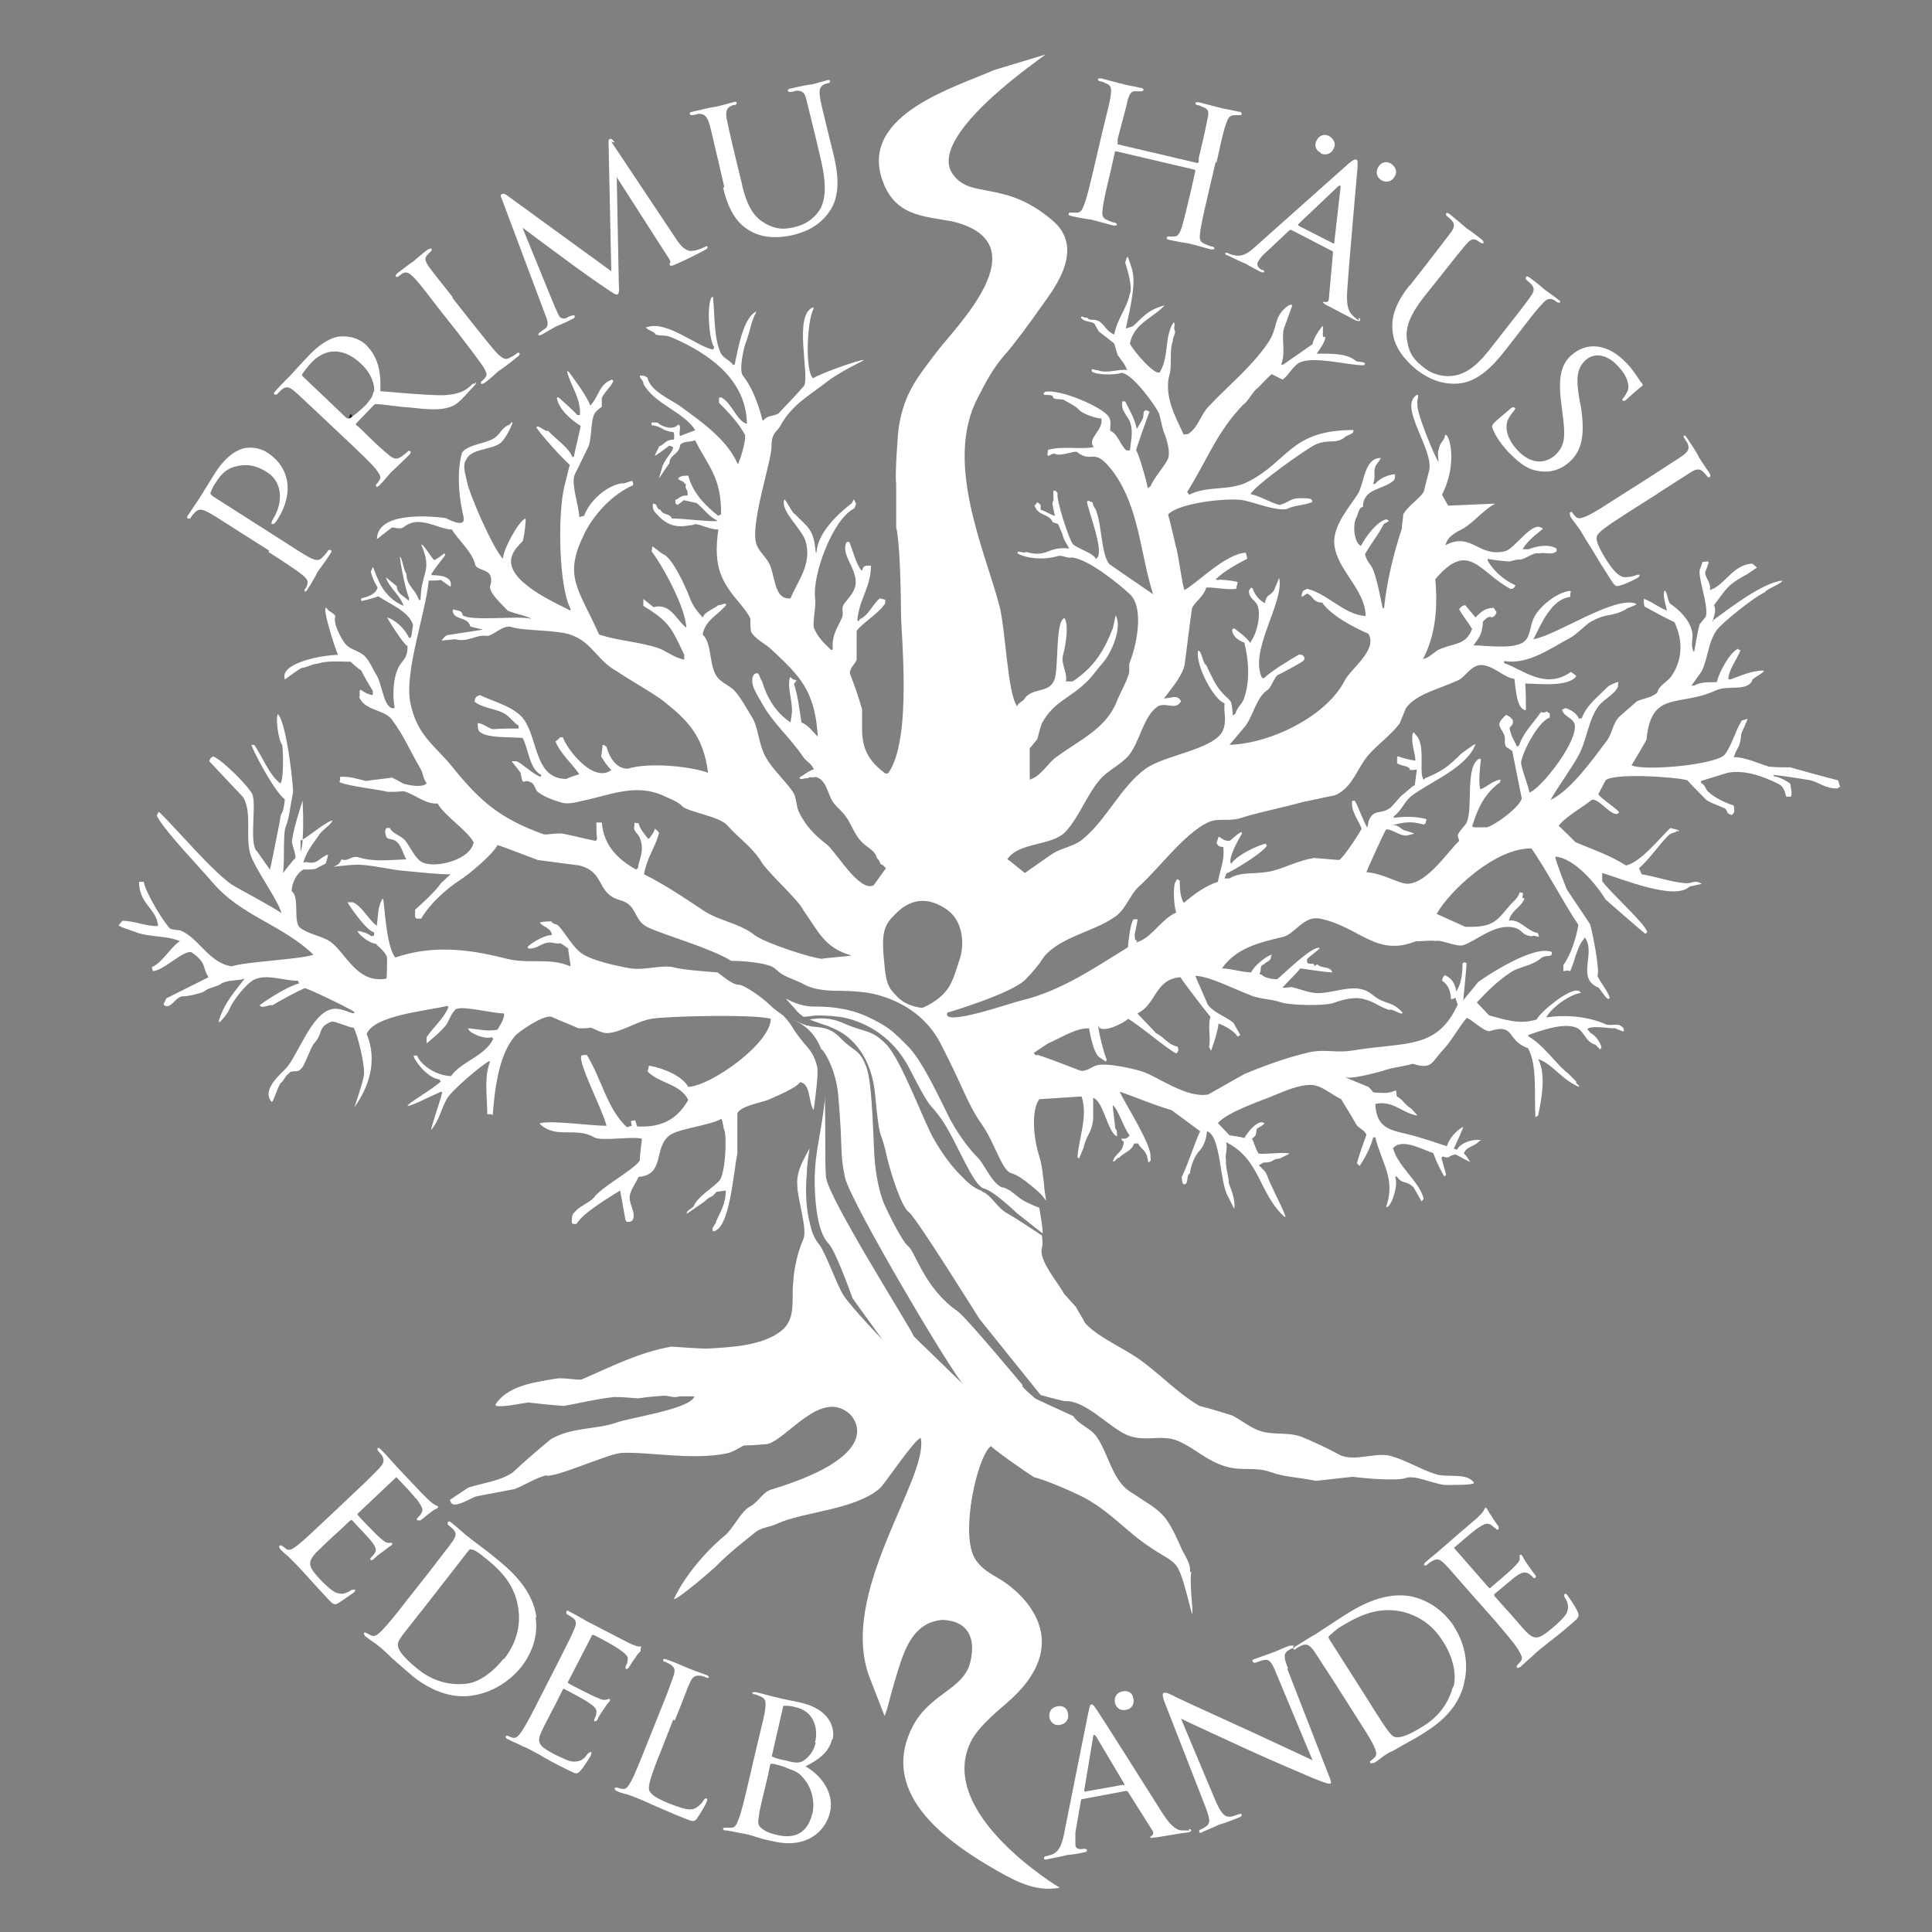 <svg xmlns="http://www.w3.org/2000/svg" xmlns:xlink="http://www.w3.org/1999/xlink" id="Layer_1" viewBox="0 0 283.5 283.5"><rect x="0" y="0" width="283.5" height="283.5" fill="#808080" stroke="none"/><defs><style>      .st0 {        fill: none;      }      .st1 {        fill: #1d1d1b;      }      .st2 {        clip-path: url(#clippath-1);      }      .st3 {        fill: #fff;      }      .st4 {        clip-path: url(#clippath);      }    </style><clipPath id="clippath"><rect class="st0" width="283.5" height="283.5"></rect></clipPath><clipPath id="clippath-1"><rect class="st0" y=".5" width="283" height="283"></rect></clipPath></defs><g class="st4"><g class="st2"><path class="st3" d="M78.7,237.3c-.6-4.7-4.8-7.7-7-9.5-1.3-1-2.8-2.1-3-2.3-.1,0-1.5-1.3-2.5-2.1-.3-.2-.4-.2-.5,0,0,0,0,.2,0,.3.2.2.6.5.7.6.7.7.5,1.1,0,1.9-.5.7-1,1.3-3.6,4.7l-3,3.8c-1.6,2.1-3,3.8-3.8,4.6-.6.6-1,.9-1.5.7-.2-.1-.6-.3-.8-.4-.1-.1-.3,0-.3,0,0,.1,0,.3.2.5.4.3.9.7,1.4,1,.5.4.9.7.9.7,0,0,.8.7,1.7,1.6.9.8,2.1,1.8,3,2.6,3.8,3,7,3.1,8.7,2.8,2.2-.3,5-1.5,7.2-4.2,2-2.6,2.4-5.2,2.1-7.2M73.9,243.4c-1.6,2-3.7,3.6-5.8,3.7-2.3.2-4.7-.5-6.7-2.1-2.6-2.1-3.1-3.1-3-3.8,0-.4.6-1.2,1-1.7.3-.4,1.9-2.4,3.7-4.7l5.6-7.2c.2-.3.4-.3.6-.2.3,0,1,.5,1.5.9,2.7,2.1,4.9,4.3,5.3,8.1.2,1.6,0,4.3-2.1,7"></path><path class="st3" d="M122.2,255.2c.3-1.4-.2-4.4-4.9-5.4-1.3-.3-2.6-.5-3.2-.7-.2,0-1.9-.5-3.2-.8-.3,0-.5,0-.5.1,0,0,0,.2.2.2.2,0,.7.2.9.3.9.3.9.9.8,1.8-.1.9-.3,1.6-1.3,5.8l-1.1,4.7c-.6,2.6-1.1,4.7-1.5,5.7-.3.8-.5,1.3-1.1,1.3-.3,0-.6,0-.9,0-.2,0-.2,0-.3.1,0,.2.1.3.4.3.4,0,1.1.2,1.7.3.6.1,1.1.2,1.1.2.1,0,.9.2,1.8.5.9.3,1.9.5,2.4.6,4.7,1.1,7.6-1.3,8.3-4.3.7-3-1.6-5.6-3.6-6.7,1.7-.9,3.4-1.9,3.9-4M119.2,266.1c-.8,3.4-3.2,3.6-5,3.2-.5-.1-1.7-.4-2.3-.9-.8-.6-.7-.9-.5-2.2,0-.4.8-3.6,1.3-5.7l.3-1.5c0-.1.1-.2.2-.2.4,0,1.8.4,2.2.6.6.3,1.5.4,2.3,1.3,1.8,1.9,1.8,4.3,1.5,5.5M119.7,255.7c-.3,1.3-1,2.1-1.7,2.6-.7.5-1.3.4-2.9,0-1-.2-1.5-.4-1.7-.5-.1,0-.2-.1-.1-.3l1.6-7c0-.2.1-.2.4-.2.5,0,1.1.1,1.4.2,2.8.6,3.4,3.2,2.9,5.2"></path><path class="st3" d="M174.6,268.6c-.3,0-.7,0-1.1,0-.6,0-1.5-.3-2.9-2.5-2.4-3.8-8.9-14.1-9.6-15.1-.4-.6-.6-.9-.8-.9-.2,0-.3.2-.5,1.2l-3.6,18c-.3,1.4-.7,2.5-1.9,2.9-.2,0-.6.2-.8.2-.1,0-.2.1-.2.3,0,.2.2.2.6.1,1.1-.2,2.5-.5,2.8-.6.3,0,1.8-.2,2.5-.4.2,0,.4-.1.4-.3,0-.1-.1-.2-.3-.2h-.3c-.5.1-1,0-1.1-.5,0-.5,0-1.2,0-1.9l.8-4.6c0-.2.1-.3.2-.3l6.4-1.2c.2,0,.2,0,.3.1l3.6,5.7c.3.4,0,.7-.1.8-.1,0-.2,0-.2.2,0,.2.5,0,1,0,1.9-.3,4-.7,4.4-.7.3,0,.6-.2.6-.3,0-.2-.2-.2-.4-.2M164.8,261.9l-5.6,1c0,0-.1,0-.1-.2l1.3-7.8c0-.4.2-.5.5,0l4.1,6.9c0,.1,0,.2,0,.2"></path><path class="st3" d="M213.4,238.7c-1.8-2.7-4.1-3.9-6.1-4.4-4.6-1-8.9,2-11.2,3.5-1.4.9-2.9,1.9-3.2,2.1-.1,0-1.7,1-2.8,1.7-.3.2-.3.3-.3.4,0,0,.2.1.3,0,.2-.2.6-.4.8-.5.9-.4,1.2-.1,1.8.6.5.7.9,1.4,3.2,4.9l2.6,4.1c1.4,2.2,2.6,4,3.1,5.1.3.7.5,1.2.2,1.6-.2.2-.4.4-.7.6-.1,0-.1.2,0,.3,0,.1.3,0,.5,0,.4-.2.9-.6,1.4-1,.5-.3.9-.6,1-.6.1,0,1-.5,2-1.1,1.1-.6,2.4-1.3,3.4-2,4.1-2.6,5.2-5.6,5.5-7.3.5-2.2.3-5.2-1.6-8.1M213.2,247.5c-.6,2.3-2,4.3-4.2,5.7-2.8,1.8-4,1.9-4.5,1.6-.3-.1-.9-.9-1.3-1.5-.3-.4-1.7-2.6-3.2-5l-4.9-7.7c-.2-.3-.2-.4,0-.6.2-.2.9-.8,1.3-1.1,2.9-1.8,5.7-3.2,9.4-2.4,1.6.4,4.1,1.4,5.9,4.3,1.4,2.1,2.1,4.7,1.6,6.7"></path><path class="st3" d="M69.7,56.3c0,0-.2,0-.3,0-.1.1-.3.3-.8.7-.6.4-1.4.9-3.6,1-2.4,0-5.5-.3-9.2-.6.2-3.5-.7-5.4-2.1-6.8-1.4-1.3-3.2-1.3-4.1-1.2-1.8.4-3.3,1.7-4.5,3-.6.6-2.2,2.4-2.4,2.6-.1.1-1.5,1.5-2.3,2.4-.2.2-.3.4-.1.5,0,0,.2,0,.3,0,.2-.2.5-.5.7-.7.7-.6,1.2-.4,1.9.2.7.6,1.2,1.1,4.3,4l3.5,3.3c1.9,1.8,3.5,3.3,4.2,4.2.5.7.8,1.1.5,1.5-.1.2-.3.5-.5.7-.1.1,0,.2,0,.3.1.1.3,0,.5-.2.6-.6,1.8-2.1,1.9-2.1,0,0,1.4-1.3,2.5-2.4.2-.2.2-.4.1-.5,0,0-.2-.1-.3,0-.2.2-.7.6-1,.8-.7.5-1.2.3-1.8-.2-.9-.7-2.4-2.1-4.3-4l-.5-.4c-.1-.1-.1-.2,0-.3l2.5-2.6c.1-.1.2-.2.4-.2,1,0,3.1.4,5,.5,2.6.3,4.3.4,5.6,0,.8-.2,1.4-.6,2.5-1.8l1.2-1.3c.4-.4.4-.5.3-.6M54.8,57.5c-.1.8-.7,1.4-1.1,1.9-.9.9-2,1.8-2.5,2-.2,0-.3,0-.4-.1l-6.4-6.1c-.1-.1-.1-.2,0-.4.2-.2.7-1,1.3-1.6,2.1-2.2,4.8-2.2,7.3.2,1.5,1.4,2,3,1.9,4.1"></path><path class="st3" d="M199.4,47c-.3-.1-.6-.4-.9-.7-.5-.5-1-1.1-.8-3.8.3-4.5,1.4-16.6,1.5-17.9,0-.7.1-1.1-.2-1.2-.2,0-.4,0-1.1.6l-13.7,12.2c-1.1,1-2,1.6-3.3,1.2-.2,0-.6-.2-.8-.3-.1,0-.3,0-.3,0,0,.2,0,.3.4.4,1,.5,2.3,1.1,2.6,1.2.3.2,1.6.9,2.2,1.2.2.1.4.1.5,0,0-.1,0-.2-.2-.3h-.2c-.4-.3-.8-.7-.5-1.2.2-.4.7-1,1.2-1.4l3.4-3.2c.1-.1.2-.1.4,0l5.8,3c.1,0,.2.1.2.3l-.6,6.7c0,.5-.4.6-.6.5-.1,0-.2,0-.3,0,0,.1.3.4.8.6,1.7.9,3.6,1.9,4,2.1.3.1.6.2.7,0,0-.1,0-.3-.2-.4M195.8,35.6c0,.1,0,.2-.2.1l-5.1-2.6c0,0,0-.1,0-.2l5.8-5.5c.3-.3.5-.2.4.2l-.9,7.9Z"></path><path class="st1" d="M147,213.9s-9.5-13.9-12.3-17.4"></path><path class="st3" d="M174.6,230.6c.2-1.1-.8-2.4-1.2-3.3-2.5-5.7-2.9-5.3-7.7-8.5-2.5-1.7-3.1-5.6-4.8-8-.8-1.2-2.7-1.8-3.4-3,0,0-5.5-2.5-5.6-2.6,0,0-2.4-2-1.8-1.9,0,0-8.4-10.1-9.6-10.9-4.8-3.3-6.2-8.7-7.2-9.5-1-.8-3-5-3.5-6.1-.5-1.1-1.1-3.2-1.4-6-.3-2.9-.3-11.8-1.3-14.3-1-2.6-1.7-2.1-3.7-4.1-1.9-2.1-3.8-1.5-4.8-1.9-.4-.1.1.2-.4-.1-.2,0-1.6-.7-1.8-.7,0,0,0,0,0,0,0,0,2.9.8,4.2,4.5-.5-1.1,2,1.9,2.4,6.5.7,7.8.2,8.5,1,12.1.8,3.6,16.2,29.6,17.5,30.5l-7.4-7.2c-.5-1.3-12.6-20.3-12.9-23.4-.2-2.2,0-8.1-.2-12.1,0,.3,0,.6,0,1-.6,5.8-1.7,7.8-1.4,13.6.2,3.7.9,6.2,2,7.3,1.1,1.2,3.5,8,3.5,8l4.4,6.1s-4.7-4.9-5.7-6.5c-1-1.5-2.6-6.2-3.6-7.5-1-1.2-1.2-2.4-1.5-3.7-.3-1.3-.6-3.7-.3-6.8,0-1,.2-2.3.4-3.6-.9,1.7-2,3.4-1.8,5.5,0,1.9,1.5,6.3.9,7.8-.9,2-1.4,4.5-1.5,6.3-.3,2.8.5,5.5-1.9,7.3-2.8,2.1-7.3,2.3-10.9,2.5-.8,0-5.1-.3-5.1-.3-4.9.9-8.7,2.9-13.1,4.8-.5.2-2.7-.3-3.8-.1-3.8.6-7.2,1.2-8.9,3.8,0,0,0,.1.1.2,1.2.2,3.2-.3,4.7-.5,1.8.2,3.5.4,5.3.5,2.2-.4,4.6-1,7.3-1.3,1.2,0,2.4.1,3.5.2,1.3-.2,2.5-.3,3.8-.4.9,0,1.4.4,2.3.1h2.2c-.6,1.9-9.5,3.1-11.6,3.9-3,1-6.4.6-9.5,2.4-1.9,1.6-3.8,3.2-5.6,4.9-2,1.3-4.4,1.5-6.5,2.2-.9.6-1.8,1.2-2.7,1.8h0c.2.4.1.4.4.6.7.4,2.6-.8,3.4-1.1,1.9-.4,3.8-.7,5.7-1.1,1.4-.5,3-1.6,4.6-2,1.1.5,9.2-3.2,11.1-3.3,3.9-.2,10.2,1.1,15.3.1,1.1-.2,2-.9,2.7-1.2,1.1,0,2.3-.1,3.4-.2,2.9-.7,7.9-8.2,12.1-4.4,0,0,6.3,5.7-11.6,11.1-1.2.4-1.9,1.9-3.1,2.5-1.2.6-2.5,3.3-3.6,4.2-2.8,2.3-5.9,5.9-7.5,9.3,0,.6,6.1-4.6,6.4-5,1.7-1.7,3.7-3.3,5.6-4.8.9-.7,2.1-.7,3.1-1.2,3.9-1.8,11.4-2,15.1-5.2.7-.6,5-7.1,6-7.4,1.3,5.9-12.4,23-7.4,35.4.7,1.8,1.4,3.6,2.1,5.4.5-1.2.8-2.8,1.4-4.8,1.2-3.9,2.3-9,7.2-9.3,3.8.2,4.9,2.9,3.9,6.5-1.2,3.9-6.2,4.4-8.6,9.6-4.6,9.7,5.6,16.7,12.6,20.7,3.3,1.9,6,3.1,9.2,2.5,0,0-18.1-10.8-13.1-21.3.6-1.3,1.8-2.8,5.1-5.6,10.8-9.1,2.5-16.3-.5-18.2-1.6-1-3-1.6-4-3.3-2.1-3.7.4-14.9,2.4-16.4.8.8,5.4,4,6.4,4.6.9.1,6.6,2.4,8.4,3.6,2.3,1.4,4.7,3.7,6.7,5.3,6.4,4.9,5.5,1.4,8,11.1.3,0-.4-4.1-.1-6.1"></path><path class="st3" d="M120,156.9c-.7-3.1-1.6-2.9-3.5-5.8-.5-.9-1.1-1.6-1.6-2.1-.7-.5-1.4-1-1.9-1.5-1.1-1.1-3.8-3-4.6-3s-1.9-.9-3.1-1.8c-2.3-.2-5.3-.4-6.6-.8-1.9-.3-4,.5-6.2.2-2.2-.4-5.4-1.1-7-2.1-1.3-.8-2.5-3-3.5-4.1-.5-.5-.7-.1-1.1-.7,0,0-1.4,0-1.7.2.6.7,1.6.7,1.8,1.8-1.3,0-3.5,1.5-3.6,1.8,0,0,.1.1.2.2,1.1,0,1.5-.5,2.4-.8,1.1-.3,1.4.2,2.2,0,.4.2.8.5,1.2.8-.1.1.4,2.5.3,2.6-3.3-1.4-6-.2-9.7-1.2-5.5-1.4-10.7-1.9-16-.1-1.4-1.7-1.6-8.4-1.8-8.6h-.1c-.7,1.3-.6,2.4-.8,3.9h-.1c-1.2-1-2-2.7-3.4-3.4h-.8c0,.1,2.7,4.2,3.9,4.4v.5c-.1,0-.3,0-.4.1-.4-.4-1.3-.7-2-.8-.2.2,1.5,1.8,2.7,1.9,0,.2,1.3,1,1.6,2,0,.2,0,3-.1,3.1-4.3.8-5.9-3.7-8.2-5.4-1.3-.9-3.3-1.1-4.5-2.1-1-.8,0-4.6-1.2-5.3,0-1.3.8-2.7,1.7-3.2.6,0,1.2,0,1.8-.1.5-.3,1-.5,1.5-.8.1-.4.4-1.2.3-1.3-1.3.5-1.5,1.5-3.1,1.1-.1,0-.3,0-.5.1.5-1.7,1.3-2.6,2.2-3.9.4-.8,1.7-1.5,2.1-2.3h0c-.7,0-3.2,2.1-4.4,2.8,0,.8-.2,1.5-.3,1.8v-1.7c.2,0,.2,0,.3-.1.2-2.3,0-5.6,0-5.7,0,0-1.3,3.9-1.5,5.6-.3.6.7,2.4.4,2.9-.2,0-1.7,2.1-1.8,2.1.3-.9,0-5.7.4-6.7.6-1.5.7-3.3,1.1-5.1.1-.5-.9-10.1-2.2-11.5-.4.2,0,3.8.6,4.5.2.9.2,5.2-.2,5.5v.2c-1.7-1.2-2.8-4.2-3.9-5.7h-.4c0,.4,3.2,6.7,4.9,8-.3,2.7-.6,1.6-.7,3,0,0-1.4,7.2-1.5,7.3,0,0-1.9-2.7-1.9-2.7-1.2-1,0-7-.7-8.4-.6-1.2-4.4-5-5.7-5.5-.4.2-.4.2-.6.7,1.7,1.8,3.3,3.5,5,5.3,1.3,2.3.3,5.6,1,8.2.6,2.2,4.1,6.8,4.6,8.8-1.2-.9-6-3.4-7.3-4.2-3-2.1-8.2-8.3-10.6-10.6-.2-.2-.3.4-.4.5,1.1,2.2,6.7,8,8.2,9.8,4.3,5,10.1,6.1,14.8,10.6-2.1.7-9.9,1-12,1.7-3.4-.5-4.8-4.2-7.6-5.3-.5,0-1-.1-1.4-.2-.9-.8-3.7-5.4-3.9-6.9h-.7c0,3.3,2.6,3.9,2.8,6.5-2,0-3.2-.7-5.2-.8-.2.2-.4.4-.6.7.2.2,1.7.7,2.3.9,2.2.9,4.5.5,6.7,1.4-1.3.8-2.6,3.2-4.1,3.8,0,.1,0,.3.1.4v.2c1.6,0,4.8-3.4,5.8-2.7,2.2,1.6,1.4,2,2.4,3.6,0,0-6.2,3.1-6.2,3.1-.1.3-.3.6-.4.9.9,1,1.8-1.2,2.8-1.2s2.9-.5,3.3-.8c.3-.4,2.1-.7,2.4-1.1,1.3-.6,2.2-.3,3.4-.7-1.5,2-2.9,3.4-3.8,6.2,0,0,0,.1.1.2.1,0,1.2-1.2,1.5-2,.5-1.2,2.4-3.6,3.5-4.2,1.9-1,4.7.2,6.5.1l.2.4c-2.2.6-5.7,3.1-5.8,3.2.4.6,1.2-.1,1.9,0,1.7-1,2.8-1.6,4.7-2.5.2-.1,6.5,2.9,7.3,3.5,0,0,0,.2-.1.2-1-.2-2-.9-3.3-.6-2.8.7-4.7,6.2-6.4,8.4-.8,1-3.7,3.1-2.5,5,.2.2,0,0,.2.2.2,0,.8-2.1,1.3-2.8.4-.2.7-1.1,1.1-1.3.6-.8,1.3,0,1.9-.8.4-.1,1.6-3.7,2-3.8,1.3-1.6.4-2.3,2.5-3.1.7,0,2.5.9,3.2.9.6,1.1,1.7,5.6,1.5,7-.1.9-1.4,4.7-1.4,4.7,2-2.8,3.5-6.7,1.8-10.8,1.2-2.7,8.4-3.3,11.9-4.1,0,0,0,.1.1.2-.7,1.7-2.2,2.9-3.2,4.4v.9s2.4-1.9,3-2.9c.4-.7.6-1.4,1.1-1.9.4-1,5.3.4,7.2.4,0,0,0,.1.1.2-.2,1-.6,1.5-1,2.2-1.5.3-2.9-.1-4.3-.2-.1.5,2.2,1.7,3.5,1.3,0,0,.1.2.2.2-1.2,2.6-4.8,3.4-6.2,5.5-2,0-4.4-1.5-5-3h-.5c-.1.4,1.9,3.3,3.8,3.5,0,.1.1.2.2.3-1.5,1.3-3.6,2.4-4.9,3.5,0,.4,3.1-1.2,4.9-2,0,0,.1,0,.2.1-.5,1.9-1.8,5.5-1.6,5.5,1.3-1.7,1.3-2.8,2.3-4.6.6-1.1,5-4.9,6.2-5.5,0,0,0,0,.1.1-.9,2.3-.4,5.2-.4,7.7h.6c0,0,.2.2.2.1.3-3.8.9-8.9,3.3-11.6.5-.6,4.1-3.1,5.3-2.8,1.3.6,2.7,1.1,4,1.7.6,0,1.2,0,1.8-.1.6.2,1.5.8,2.4.8,2.1-.1,4.2-1.7,6.5-2.1,2.2-.4,15.2-.7,17.5,0,0,3.6-8.7,9.8-12.1,10-.9-1.6-3.5-2.7-5.6-3.1h-.2c0,.3-.1.6-.2.8,1.7,1.8,4.8,1.8,6,4.2-1.5,2.6-3.6,4.1-7.5,3.9-.1-.3-.2-.6-.3-.9-.8.1-.6,0-.5.8l-.7.2c-2.9-2.6-3.8-7.3-5.9-10.6-.3,0-.5,0-.8.1-.5,1.1,3.2,8.1,3.7,10.3-2.5,0-7.6-.8-9.7-.4,0,0-.1,0-.1.1,2.3,2.3,5.3.4,8,2,1.1.6,5.5-.2,7,.2,0,.1-.4,3.1-.3,3.2-1.2,1.6-5.6,3.8-6.8,5.5-.8.8-2.1,1.2-2.8,2.1-.4.3-.4.9-.4,1.5,0,0,.1.2.2.2h.5c.9-1.6,4.8-3.9,6.4-4.9l.8,4.4c.2.2,0,0,.2.2.5,0,.5,0,.8-.2.7-1.2-.8-2.6-.3-4,.3-.9.9-1.7,1.2-2.4,4-.3,2.1-4.5,4.7-6.2,1.4-.9,5.9-1.4,7.4-2.3.2-.2.4,1.8.5,1.6.4,1.4.1,6.4-.7,7.4-.8,1-3.3,2.4-3.8,3.8-.2.3-1.2.7-1,1.1l2.6-1.8c1-1,1-.4,1.7-1.4l1.4-.2c0,2-.8,3.1-1.4,4.5,0,.4-.8,1.1-.5,1.3v.2c2.5-.2,3-8.6,3.6-11.4v-5.9c.4-1.1,3.5-1.6,4.5-2,1.1-.5,4.1-1.7,4.7-2.6,1.6.2,1.2,3,2,4.1.4-2.9.7-5.6.5-6.4"></path><path class="st1" d="M160.5,155.4s0,0,0,0c0,0,.2.4,0,0"></path><path class="st3" d="M147.2,174.3c-1.6-.5-2.7-3.4-3.7-4.4-1-1-2.5-2.8-4-5.5-1.4-2.7-4.1-8.8-6.4-11-2.2-2.2-2.8-2.8-6-4.3-3.2-1.4-6.3-1.4-7.7-1.4s-2.9-.5-4.1-1.2c.4.5.9,1,1.5,1.7.3.4.7.7,1.1,1,.7,0,1.4-.2,2.1-.2,1.5,0,3.1.2,3.1.2,0,0,6.7.6,10.3,7.5,3.6,7,2.7,4.6,4.8,7.6,2.1,3,4.6,9.8,6.2,10.1,1.5.4,4.8,3.6,4.8,3.6l3.8,3c0-1.1-.3-2.5-.5-3.8,0,0-.2,0-1.9-.8-1.6-.8-1.9-1.7-3.5-2.2"></path><path class="st3" d="M144.2,174.8c-1.5-.5-2.3-1.4-3.3-2.4-1-1-2.5-2.8-4-5.5-1.5-2.7-4.7-11.5-6.9-13.7-2.2-2.2-2.9-1.6-6.1-3-2.2-1-3.8-.8-5.1-.6.7.3,1.4.5,1.9.7,1.1.3,2.2.9,2.2.9,0,0,4.8,2,5.5,9.3.7,7.3.7,4.9,1.5,8.2.7,3.3,2.4,8.5,3.5,9.2,1,.7,10.3,15.6,10.3,15.6l9,11.2c1.3.4,3.5.9,3.5.9,3.2-.2,6.7,4.1,9.5,5.1,2.6.9,4.9-.3,7.3.8,2.3,1,4.1,2.9,6.9,3.7,2.3.7,4.3,0,6.5.8,2.3.8,3.8.7,6.7,1.3,1.7-.2,3.7-.4,5.4-.6,2.2.3,6.6.6,7.7.2,1.7-.6,4.5,1.2,6.6,1,1.2,0,3.4,0,3.5-.3-1-1.6-4-.7-5.7-1.3-2.4-.8-4.4-2.1-6.7-2.7-2.2-.5-5.3,1-7.5-.2-1.2-.7-4-2-5.5-2.6-2.4-.8-4.6,0-6.9-1.2-1-.5-2.2-1.4-3.2-1.9-1.6-.5-3.2-1-4.8-1.4-3.7-2.2-6-5-9.5-7.3-2-1.3-5.8-3.1-7.3-4.9-.4-.8-.9-1.5-1.3-2.3-.6-.7-1.2-1.3-1.8-2-.6-1.3-3.8-4.9-3.2-6.7.1-.4.1-1,0-1.8-1.8-1.2-4.1-2.7-5-3.2-1.6-.8-2.4-2.8-3.9-3.3"></path><path class="st3" d="M212.5,74.2l-.9-1.6c2.7-5.4.6-10,.4-8.5-.2.7-.8.9-.9,2-.2-.2,0,1.9,0,1.7-.3-.2-3.4-7.4-3.1-8.6-.2-.2.3-1.1,0-1.3-3,1.6,2.5,8.1,1.7,11.2l-.8,3.1c-.8,1.2-2.3,2-3,3.3,0,.7-.2,1.4-.2,2.1-1.2,3.6-2.2,7.7-2.6,11.6,0,0-.1,0-.2.1-.3-1.5-.9-4.6-1.5-5.9-.3-.6-.9-1.1-1.1-2.1,1-1.7,1.8-2.6,2.7-4.3,0-.2.8-.4.8-.6-.1,0-.2-.1-.3-.2-1.4.2-3.2,2.7-3.8,3.9-1-.4-1.3-3.2-.6-4.3.2-.4.3-1.4.9-1.4,0-2.8,3-2.5,4.5-3.9.2-.2.2-.4.2-.9-1,0-2.4.7-2.9,1.4h-.3c.4-1.1,0-1.5.3-2.5,0-.2.9-1.2.8-1.3-2.4,0-2.4,3.6-3.3,5.2-1.1,1.8-3.8,4.7-3.5,7.5.4,3.8,4.5,6.5,4.6,10.5-3.2-.2-5.6-3.3-8.6-4-.2.1-.4.2-.6.3-.1.3-.2.4-.2.9,0,0,.8-.5.8-.5.9.3.9,1.4,2.2,1.3,1.3,1.9,4.5,3.6,6.8,4.6,1.4,2.4-2.6,5.1-3.5,6.9-2.6,5.1-10.7,9.2-16.9,9.4.8-.9,1.5-1.8,2.3-2.7,1.2-1.6,1.6-4.1,3.2-5.3.6-.2,1.1-2.1,1.7-2.3.1,0,3.6-1.9,3.6-2,.2-.2.2-.1.2-.5,0-.1-.2-.3-.3-.4-.2,0-.3,0-.4-.1-1.1.6-4.5,2.7-5.2,3.5h-.3c-2-4,3.3-11.1,2.5-14.7l-.7,1.7c-.6,1.1-1.1.5-1.4,2-.8-.4-1.5-1.2-1.8-2.2,0,0-.2,0-.2-.1-.1.1-.2.3-.3.4-.2.9.7,1.4,1.1,2,.8,1.3,0,4.5-.9,5.6v.2c-.7-1-1.5-1.5-2.4-2.2-.1,0-.2.1-.3.2,0,.9.9,1.6,1.8,1.9.6,2.5.9,5.6-.1,8.3-.3.8-1,1.2-1.2,2.1-.1.1-.3.2-.4.3-.2-2.7-.2-1.8-1.7-3.5-.8-.9-1.5-2.4-2.2-3.9-.5-.2-.7-2.3-1.2-2.1-.4,2.2,2.4,7.3,3.9,7.7-.2,1.2.4,2.6-.3,4.1-1.4,2.7-8.5,3.5-11.3,5.5-3.7,2.7-5.7,7.5-9.3,10.4-1.2,1-3,1.2-4.4,2.1-1.3.9-2.6,1.8-4,2.8-.1,0-2.4-2-2.6-2,1.7-2.6,6.6-1.9,8.6-4.1,2-2.2,3.1-5.4,5-7.6,1.1-1.3,2.9-2.1,4.1-3.4,1.7-1.9,2.2-5.7,4.2-7.2,1.2-1,2.8.6,3.6-.9-.5-1-1.3-.5-2.5-.4,1-1.4,2.5-3,3-4.8.4-2.8.7-5.6,1.1-8.4.3-.9,1.8-1.8,2.1-3.1,1.7,0,3,.4,4.4.2,0-.3.2-.7.2-1-.7-.2-2.4-.4-2.9-.3-.1,0-.2,0-.3-.1,1.1-1.1,3.2-2.3,4.6-3,0-.3-.1-.6-.2-.9-3,.2-6.8,4.2-9,5.5-.5-1.6-.8-5-1.3-6.6-.2-.9-.8-3.5-1.1-4.5,1.5-1.7,8.8-2.5,11-2.1,1.6.3,4.8,1.6,6.4,1.3,1.2-.6,2.4-.5,3.7-1,.2-.5-.2-.6-1.7-.6s-1.6.6-3,1c-1.1-.2-3.1-1.4-4.3-1.6.7-1.3,7.7-6.3,9.4-7.2,2-1,3.1,0,4.5-1.2.4-.3,1.3-.4,1.2-1-9.3,0-9.5,4.6-15.5,7.6-2.7,1.4-5.9.5-8.6,1.9l-.3-.4c3.1-5,4.3-8.7,8.2-12.8.6-.3,1.6-2.2,2.2-2.5.6-.6,1.3-1.4,2-2l1.6.8c.9-.6,1.5-2,2.5-2.5,2.1-1,7,.4,9.4.4.2-.2,0,0,.2-.2,0-.4-1.2-.2-1.4-.5-1.4-1.1-3.7-1-5.7-1,1.7-2.3,1.3-2.7,1-2.4-.2-.4,0-.9-.1-1.7,0,0-1.3,1.5-1.5,2.7-1.4,1-2.9,2-4.3,3h-.3c.7-1.9,0-3.6.4-5.3.4-1.1.8-2.2,1.2-3.3,0-.6-1.1.3-1.5.8-1.2,1.5-.7,2.7-2.1,4.7-2.4,3.5-5.8,6.2-8.7,9.3-1.2,1.3-1.5,3.1-3,4,0,0-.6,0-.6.1-.9-2.1-2.8-5.1-2.2-8.4.6-1.8,0-3.6.6-5.4,0-.7.4-.8.3-1.5-.3-.4.2-1-.2-1.2-1.4,2.2-.6,4.9-2,7.3-.6.7-4-3.2-4.4-4.2.6-3,3.5-3.8,5.1-5.6h0c-2.6.7-3.2,1.8-4.7,3.1,0,0-1,.3-1,.3,1.7-7.5,1.2-7.9.3-10.5-.3.1-.2.5-.4.8.4,1.3,1.1,3.6.7,4.6-.6,2.5-1.8,3.5-2.3,6-1.2-.5-1.4-1.5-2.3-2-.8-.4-1.2.1-1.7-.5-.6.1-.7-.4-.9,0,.5.7,1.5.5,2,.9.2.4.4.7.6,1.1.8.6,1.5,1.2,2.3,1.8.2.6.3,1.1.5,1.7.4.6,1,1.2,1.3,2,0,0,.1.2.2.2-1.5-.2-3,.6-4.5,0-.2.1-.6-.2-.8-.1v.3c.5.5,3.3.6,4.4.2,1.6.2,4.8,4.6,5.5,6,.2.9.4,1.8.7,2.8.3.6,1.1,3,.5,4-.7,1.3-1.9,2.5-2.5,3.9-.1,0-.2.1-.3.2h-.1c0-.5-1.4-5.4-1.7-5.5,0-.2,1.9-5.6,2-5.7-.1,0-.3-.1-.4-.2-.7,0-.4.6-.6,1.2,0,0-.8,1.5-.9,1.5-.3-1.5-1.2-3-1.7-4h-.4c-.3,1.5.9,2.1,1.2,3.3.4,1.3,0,2.8-.1,3.9h-.5c-.9-.7-1.2-2.4-2.4-2.9,0-.5.2-1.6-.2-2-.6-1.3-7.1-4.2-9.4-3.7,0,.1-.1.2-.2.3,0,.3,1.3,0,1.4.4,0,.6,1.5.2,1.8.6.4.2,1.7.9,2,1.3.3.5,2.4,1.3,3.3,1.3.4,1.7-2.2,3-1.1,4.2h0c-1.8.4-4.4-.2-6.7.4-.1,0,0,.6-.1.6,0,.7.6-.2,1.1,0,.8.4,2.6-.4,3.2-.3,2.4,1.9,2.4-1,5.4,3,3.8,5.3,3.9,11.9,5.8,17.9-1-.7-5.4-3.7-6.4-4.4-1.2-1.4-1.1-5.5-1.9-7.7-.2-.7-.4-.5-.6-1.4-.3,0-.3-.2-.6-.2,0,0-.1,0-.2.1.1,1.2,2.8,7.8,1.3,8.4-.4-.9-2.8-1.5-3.4-2.2-.6-.8-2.5-6.7-2.2-7.4-.1-.1-.2-.3-.3-.4h-.3c-.1.2,0,1.3,0,1.4-.3.4-.1.9,0,1.4,0,.1.2.8.2.9-.5-.1-1.6-.8-2.1-.9v-.7c-.2-.2,0,0-.2-.2-.1,0-.2-.2-.3-.2-.1.2-.3.4-.4.5.6,1.5,1.7,1.1,2.5,2.1.2.7.9.2,1.1.9l.5,1.2c.2.9.6,1.3,1,2.1-3.2-.4-3.1,1.4-6.3.5-.5.3-1.3-.4-1.3.2,1.4.8,3.9,1,5.9.4.7-.2,1.4.4,2.1.2,2.5.3,6.9,3.9,8.5,5.4,2.2,2.1.9,7.8-.1,10.2v1.3c-.4,1.4-1.3,2.9-1.9,4.4-1.6,3.9-5.6,5.6-8.8,8-1.3.9-2.2,2.8-3.9,3.3,0-.8,0-4.4,0-4.6.4-.4.7-.9,1.1-1.3.2-.8.4-1.6.7-2.4,1.7-3.1,4-3.6,6.4-5.9.9-.8,1.6-1.9,2.4-2.8,1.2-1.2,3.1-5.3,2-7.1l-.4,1.9c-1.4,3.5-2.8,5.7-5.9,7.8h-1c.3-1.3-.8-2.6-.4-3.9.5-2,.8-4.5.2-5.4-1.4.4-.8,7.4-1.5,9.1-.8,1.9-2.9,1.1-4.2,2.5-.3.6-.9.7-1.2,1.2v.2c-1.5-1.8-1.7-11.4-2.7-15-2.2-8.2-8-20.8-3.2-30.2,1.3-2.5,2.2-4.3,4-6.4,1.2-1.3,4-5.1,5.1-6.7,1.5-2.2,7.1-8.6,2-13-7.2-6.2-12.2-3-14.8-7-3.6-5.7,13.5-17.1,13.7-17.4l-7.6,2.3c-5.3,2.4-19.5,6.4-16.4,15.9,1.8,5.6,6.2,5.5,10.4,6.3,13.1,3.2.3,15.6-2.4,19.2-2.6,3.5-4.7,5.8-5.5,10.9-.2,1.2-.6,7.6-.4,8.3,0,1.4,0,5.1,0,6.5.5,1.7.7,8.9.7,12.3s1.7,18.9-1.9,23.8h-.4c-2-1.5-3.4-3.2-3.4-6.4v-3c-.5-1.8-1.1-3.5-1.8-5.3,0-.8.8-1.4,1-2v-4.2c.4-.8,3.3-2.7,4-3.8.2-.2.2-.3.2-.8l-.8-.2c-1.1.9-1.6,2.5-3,3.1v.2h-.3c.2-3.1,2-4.9,2-8.1h-.2c-.7,0-.9,0-1.1.7h-.1c-.8-.9-1.3-3.1-1.8-4.2-.1,0-.3,0-.4.1-.9,1.9,1.8,4,1.3,6.4-.3,1.2-1.1,1.8-1.7,2.7-.4.7,0,1-.2,1.8-.6,1.5-1.6,2.6-1.4,4.8,0,0-.1,0-.2.1-1.1-1-1.9-1.8-2.5-3.1-.4-.6.3-3.3.1-4.5-.4-3.7,2.7-11.6,5.6-13.1.3-.2.3-.4.4-.8-.1-.2-.2-.4-.3-.6-.1,0-.3.7-.4.6-1.9,1.5-4.9,4.2-5.1,7.2h-.1c-.3-3.6-1.2-3.7-3.1-5.7-.3,0-1.2-2-1.5-2.1-.7,1.6,2.5,4.2,3.1,6.1,1,3.4-1.2,5.9-2.2,8.4-2.6.3-2.2-3.8-3.3-5.4-.5-.8-1.3-1.5-1.7-2.5-1-2.8,2.2-12.2,2.2-14.3s.7-2.1,1.3-3.1c1.7-3.2,4.5-4.6,7-6.6,1.2-.9,3-1.9,4.8-2.8,2.2-1.1-5.1,1.3-7,2.4-1.2-1-.9-8.6.1-10.2,0,0,0-.1-.1-.2-2.9,1.1-.5,9.7-1.3,11.5-1.2,1.4-2.5,2.7-3.8,4.1-1.1.5-1.5.2-2.2,1h-.1q-1.1-4.3-2.9-6.6c-.6-.7.1-4.1.5-5,.8-2.3.6-2.6,1.5-4.4h0c-1.9.8-2.7,5.4-3.2,7.8,0,0-.2,0-.2.1-.5-.8-1.5-1-1.9-1.9-1-2.3-.8-5.8-1.1-8.2-1,.4-.6,6.6.2,7.4,0,.1-.1.3-.2.4-2.4-.5-6.8-4.3-9.6-3.3h-.2c0,.4,1.4.7,1.4,1.1,1.2.3,1.3-.1,2.8.6,4.7,2.1,10.5,5.8,10.6,12.5-1.5-.4-2.2-3.1-3.8-3.9-.1,0-.2,0-.3.1v.7c1.3,1.3,2.8,2.9,3.7,4.5.5.4-.5,3.6-.8,4.2v.2h-.2c-1.6-3.6-5.4-6.2-8.4-8.4-1.4-1-4.4-2.2-4.8-4.2-.4-.2-.4-.3-1.1-.3-.1.4.6.8.5,1.2,1.6,3,5.9,4.1,7.6,6.8,0,.1-2.2.8-2.2.9-.3-.4.3-1.6-.3-1.7-.7.9-2.5.3-3-.3h-.9v.4c1.5.1,1.6.9,3.2,1,.2.4.1.5.1,1.1-1.3,0-1.3.7-2.2,1,0,.2-.6,1.1-.6,1.4.5-.3,1.7-1.2,2.1-1.5.2,0,.4.2.6.2-.2.9-1,1.4-1.6,2.8,0,.1-.5,1.7-.5,1.8,0,0,1.4-2.1,1.5-2.2.1-1.4,1.4-1.2,1.6-2.7.4-.6,1.5-.4,2.2-.7,1.8,3.7,3.9,5.4,3.8,10.9-.1,0-.3.1-.4.2-1.8-1.4-3.8-3.4-4.4-5.9-.7,0-1.1,0-1.5.4,0,.3.9.4.9.7.5.2,0,.3.3.9.2.2.2.4.2.9-.8,0-1.1.2-1.6.6h-.2v.6c.1,0,.2.1.3.2.3-.2.6-.4.9-.7.6.1,1.3.3,1.9.4,1,.8,1.9,2.1,3.1,2.6-.3.3-5.7-.4-6.7-.3-.4-.9-1.3-.4-1.7-1.3-.7-.1-.3-.9-1.1-.9-.1,1.1.3,1.2.9,1.9,1.1,1.1,2.4,1.7,4.4,1.3.3,0,.7-.1,1-.2,1.1.2,2.1.8,3.3.8-.8,5.6.5,7.7,3.2,10.9.5.6,1.3,1.6,1.5,2.2,0,.6,0,1.2.1,1.9.6,1.1,2.2,1.8,3.1,2.7,3.9,3.7,6.3,5.8,6.7,12.7-.8-.8-1.3-1.6-2.4-2.1-.3-1.8-.5-3.9-1.1-5.6.4-.8.7-.3,0-.7-.2.1-.4-.4-.6-.3-.4,1.7.4,3.3.3,5.2,0,0-.2,1.4-.2,1.4-3.1-2-4-5.5-4.2-6.1-.2-.1-.4-1-.6-1.1-.4,0-.3,0-.6.2-.8,1.3.7,3.2,1.2,4.2,1.6,2.9,4.1,5,6,7.8.4.7,1.3,1,1.6,1.9-.9.3-1.4.8-2.1,1.2.2.5.7,0,1.2.1.4-.3.7,0,1.1-.2,1.6.3,1.8,2.3,2.5,3.5.4.7,1,1.1,1.5,1.7,1.2,1.2,1.6,3.1,2.8,4.3.8.9,2,1.2,2.3,2.5.4.1.4,1,.8.9l.5.5-1.8,2.5c-2.1,1.1-5.5-4.9-6.9-6-1.7-1.3-3.1-2.7-4.1-4.8-.4-.9-.3-2-.8-2.8-1.3-2-3.7-3.9-4.5-6.2-.7-1.8-.7-3.6-1.7-5.1-.7-1.1-1.8-3.2-2.8-4-.7-.5-1.7-1-2.2-1.7-1.2-1.7-.7-4.9-2.1-6.2.4-2.2,2.4-2.9,3.5-4.4-.4-.3-.5.1-1.2.1-.7.6-1.9.9-2.3,1.8-.8-.9-1.4-1.6-1.9-2.9-.6-1.6-2.5-5.8-3.9-6.4-.2,0-1.5-1.2-1.6-1.1,0,.2,0,.4-.1.7,1.5,1.9,5,8.2,5.1,11.2-1.4-1-2.3-3.7-4.8-3l-1.5-1.2v1c3.7,2.3,4.1,3.1,6,7.2v.7c-1.5-.3-2.5-1.2-3.8-1.7-3.1-1-5.7-1-8.7-2-3.1-6.9-5.3-8.5-2.1-14.9,1.4-2.8,4.1-5.7,7.1-7,0-.2,0-.4-.1-.6-.3-.1-1.3.5-1.5.3-2.5.4-4.9,2.8-5.6,4.8-.2,0-.4.1-.7.2-.1-1.9-1.2-4.8-.7-6.2.7-1.4,1.4-2.9,2.1-4.3.4-1.3.3-3.3.7-4.4.2-.7,1.2-1.3,1.2-1.3v-1.3c.4-.9,1.4-1.7,1.7-2.5-.2-.2,0,0-.2-.2-1.8.6-1.9,2.3-3,3.6-.1.2,0,0-.2.2-.5-1.5-3.2-5-3.2-5h-.2c.6,2.3,2,3.8,1.9,6.4h-.4c-.3-.4-2.7-2.6-2.8-2.6,0,0-.1,0-.2.1.3,1.7,2.1,3.2,3.5,4.1-.3,1.5-.7,3-1,4.5,0,0-.1,0-.2.1-.5-1.4-2.5-2.7-3.6-3.9-.3.3-1.5-1-1.7-.5.3.7,4.2,5,4.9,5.5-.3,1.1-.5,2.1-.8,3.2-1,4.2-.8,14.7.9,17.9v.3c-2.1-1.1-9.8-4.4-8.6-8,.3-.9,1-1.6,1.6-2.2.3-1,.5-3.3.4-3.3-.9.2-3.3,4.5-3.3,5.9-1.4-1.4-4.9-9.3-5.3-11.4-.2-.9-.7-2.5-.1-3.1.5-1.6,3.6-1.5,4.9-2.4.9-.6,1.9-2.9,1.9-3.1-.2-.2-.4.5-.7.4-1,.6-1.1,1.3-2,1.9-1.2.8-3.8.9-4.7,2.1,0,0-1.2,3.4.2,9.4.5,2.1-2.9,0-2.7.2-2.5-.3-9.9-.9-10,3.1.1,0,2.2-1.8,2.3-1.7,2,.4,1.2-.2,2.9-.7,2-.5,4.2,1,5.8,1,.9,1.5,3,3.3,3.4,5.1.2.9,2,.7,2.3,1.8.3,1.4-.5,1.2.2,2.4.4.7,1.7,2,2.2,2.5,0,.3,3.5,1,3.5,1.3-1.7-.5-8.7.4-10-.5-.2-.9-.8-.6-1.4-.9,0,0,0,.2-.1.2.2,1.5,2.2.8,2.6,2.3,0,.1,1.7.4,1.8.5l-5.2.8c-.4.2-.5.4-.8.8l2-.2c1.8.5,3.1-.7,4.5-.5.9.2,2.5-1.7,3.7-1.3,1.7.6,6.9.4,8.9,1.2,3.1,1.2,3.7,3.7,6.6,5.3,1.1.8,6,3.6,7,4.5,3.4,2.7,5.7,5,6.4,10.4-2.4-.9-8.5-1.6-11.8-.6-1.7,0-2.7-1.7-3.1-3.2-.1-.1-.3-.2-.4-.3,0,0-.1,0-.2.1,0,.5-.1,1-.2,1.6.5.8.9,1.4,1.5,2-2.7,2-6.6-3.2-7.1-4.8h-.4c-.2.2-.4.4-.7.6.8,1.9,2.4,3.2,3.5,4.8-.6.2-1.3.4-1.9.7-4.4,0-4.2-5.2-5.9-8.2-1.2-2.3-4.5-3-6.8-4.1-.5.2-.6.2-.8.9.8.9,3.1,1.1,4.2,1.7.9.4,1.5,1.4,2.3,1.9v.4c-1.2,0-2.5,0-3.8.1-.8-.2-1.3-.8-2.2-.9,0,.7,0,.8.2,1.2,1,1.1,4.8.8,6.4,1,.8,1.5,1,4.6,2.7,5.4,0,.1,0,.2-.1.3-1.4-.6-2.3-1.7-3.5-2.3h-.7c-.1,0,1.4,1.7,1.3,1.8.4,2.3.3.4,1.8,1.5.2.3.4.7.5,1,.7.8,2.7,1.5,3.8,1.8,1.2.3,2.8-.3,3.5-.4,3.6-.8,7.3-2.4,11.2-.7.6.3,2.3.9,2.9,1.6.7.8,5.5,1.5,6.6,2.8,1.9,2.1,3.1,2.7,4.8,5,.8,1.7,5.6,5.8,6.4,7.5,2.2,3.1,3.1,5.5,7,6.6,0,.1-4.3.4-4.3.5-1.9-.2-8.5-2.4-9.9-3.5-2.1-1.7-5.3-2.1-7.5-3.6-2.4-1.6-5.8-3.9-8.7-5.3.4-2.5,1.7-4,2.2-6.1h0c-.2-.3-.4-.4-.6-.6-.2.7-.5.9-.8,1.4,0,0-.1,0-.2.1-.5-.7-1.2-1.4-1.4-2.3-.2,0-.4,0-.6-.1v.4c-.3.9.5,1.1.8,1.9.7,1.8-.1,3-.3,4.4-.1,0-.2.2-.3.2-2.4-1.4-4.7-3.3-5-6.9h-.8c0,.7,0,1.6.1,2.4,0,.1-.1.2-.2.3-1.5-.3-3-.7-4.5-1-1.1-.3-2.7.2-3.2,0-6.4-2.3-9.3-4.9-13.2-9.7-2.5-3.2-5.3-4.6-6.3-9.6-.9-4.5,2.3-13.3,2.7-17.9.6,0,1.2,0,1.8-.1.5.4,1.4,1,1.4,1,.4-1.5-1.5-1.7-2.8-1.7v-.2c.6-.9,1.3-1.8,2-2.7,0-.1,0-.2-.1-.3,0,0-1,.8-1.5,1-.5-.5-1.6-2.4-1.9-2.3,1.7,4,0,3.9-.1,8.1h-.1c0,.1-.1.1-.1.1-.7-1.9-1.8-2-1.9-4-.3-.1-.6-2.3-.9-2.4-.1.2.7,4.6,1.3,6v.4h-.1c-.7-.7-1.6-.9-1.7-2.1l-1.6-1.3c.5,1.6,2.2,2.7,2.6,4.2-1.7-.7-3-2.1-3.7-3.8-.3-.6-.7-1.8-.8-1.9l-.3.7c.2.8.6,1.7,1,2.3-.2,1-1.5,1.4-2.4,1.6v.4c.1,0,1.8-.4,2.5-.7,1.6,1.1,4.5,2.2,5.1,4.2,0,0-.2,1.3-.2,1.4,0,.2-.1.4-.2.5h-.2c-.5-1.2-1.9-2.6-3.2-3,0,.1,2.4,4,3,4.2,0,1.8-.6,1.9-1.2,2.9-1,1.7-1,4.5-.7,6.2-1.6.4-1.8-3.6-2.7-4.9-.5-.8-1.1-2.3-1.9-2.9-.9-.7-2-.8-2.7-1.7-.5-.6-1.8-3-1.4-3.9.1-.3-1-.9-1-.9-1.5-2.2.9,5.5,1.4,6.5-2.3,0-8.7,1.2-7.8,3.6,0,0,1.7-1.3,2.5-1.7.5,0,1.7-.6,2.2-.6,1.8-.5,3.1-.3,4.9-.3.5.4,1,.9,1.6,1.3.5,1,1.1,2,1.7,3v.6c-.8-.1-1.2-.4-1.8-.8-.3.2,0,.9-.2,1.1.8,2,3.7,1.8,4.8,3.3,1.8,2.4,2.7,4.7,4.2,7.2.4.7.4,1.6.9,2.1-.4.7-2.4.4-3.4.1-.5-.3-1.1-.6-1.7-.9-1.2.2-2.5.3-3.8.5-1.4-.3-2.3-.7-3.8-.6,0,.3,0,.5-.1.8,2.1.7,4.9.9,7.1,1.4.8,0,1.5,0,2.3-.1,1.6.4,3.3,2,5,1.8,1.1,1.9,4.2,3.8,5.3,5.7-.5,2.6-5.5,3.8-7.4,3-1.1-.4-1.9-2.3-2.6-3.2-.6-.8-1.9-1-2.3-1.9h-.4c0,0-.1,0-.2.1,0,.1,0,.2-.1.3.1,1.8.8.8,1.8,1.7.6.6.9,1.8,1.3,2.5h0c-2.6.1-4.8.4-7-.3-1.1-.3-1.5.7-2.5.3-.3.7-.5.8-1.2,1.1,0,0,2.3-.3,3.3-.3,1.9-.1,5.4.8,7.2.9,2.3.2,4.6.5,6.7.5l-1.4,1.3c-.8,1.2-2.8,3-3.8,3.9v1c0,.1.1.2.2.3h.7c1.2-2.1,3.6-4.3,5.6-5.6,1.3-.8,4.9-3.8,5.6-5.2,1.2.4,4.6,1.7,5.9,2.2.9.1,5.2.7,6.1.8,3.9,1,2.4,4.1,6,5.1,2.6.7,1.9,3,4.1,4,2.6,1.2,9.1,3,12.2,4.9,0,0,.2,0,.3,0,.9,0,5.2.2,6.2,1.2,1.2,1.2,2.3,1.3,4.1,2.2,1.7,1,4.2,1,5.7,1s3.1.2,3.1.2c0,0,7.7.6,11.3,7.5,3.6,7,3.9,8.8,6,11.8,2.1,3,3,7,4.5,7.3,1.5.4,4.3,3.1,4.3,3.1l.7.9c-.1-.8-.3-1.7-.3-2.3-.2-1.7-.3-2.9-.7-4.2-1-3.1-1.1-7,0-8.4.1,0,6.1-.4,6.2-.4,1,2.9-.5,6.4-.6,9h.2v.2l.7-1.7c.4-1.9,1.2-2.1,1.4-4.2v-3.1c1.5.5,2.1,4.9,3.4,5.6h.1c0-.7,0-.8-.3-1.2.1,0-.4-3.2-.3-3.3.7.4,1.8,3.8,2.4,4.3v.2h0c-.4.4-.5.4-1.2.4.2.3.1.3.4.4-.1,1.7-1.2,1.6-1.6,2.9h0c.3.2.6-.6.9-.5.7-.8,1.9-1,2.2-2.1h.6c.4.8.9.8,1.3,1.8l.2,1c.4-.3.4-.3.3-.8.3-1.7-4-8.3-4.5-9.6,2.1.7,5.1,2,7.6,2.7l4.2,3.1c-.7,1.4-1.9,5.2-2.7,6.7,0,.4,0,.3.1.8,0,.1.1.2.2.3.8,0,.3-1.4.9-1.6.1-.9.5-2.2,1.2-3.1.7-.7,1.2-1.7,1.3-3.1,2.1.7,1.8,7.4,3.1,9.6l.9,1.8c.2-1.1-.3-2.5-.8-3.8,0-1.1-.5-2.2-.4-3.3-.2-.9.3-1.8,0-2.7,5,2.5,4.8,7.4,8.4,10.8.2.2,0,0,.3.2.2-.1-1.7-3.8-1.8-4.1-1.3-2.6-.5-2-2.1-3.5l.7-.4c1.7,0,1-.5,2.4-.6l1.4-.7h0c-.5-.3-3.2.1-4.5,0-.5-.7-.6-1.5-1-2.2.7-.6.5-.3.7-1.4-.1-.1,1.3-.7,1.1-.9-.9-.6-2.5,1.4-2.9,2.2-.7-.2-1.5-.3-2.2-.4,0,0-1.7-1.8-1.7-1.8,1.5-1.7,6.5-3.3,8.6-4.2,1.4-.6,3.4-1.4,5-1.4s3,1.4,4.5,2.1c.7,1.2,1.5,2.4,2.2,3.7.4.6,1.2.8,1.5,1.5-.5,1.4-1,2.8-1.4,4.2h0c.2.2.3.3.4.4.8-1.2,1.6-2.7,2-4.2h.3c1,4,3,6,1.6,10.2.6.4,1.9-3.2,1.3-4.4,0,0,.2,0,.2-.1,1.1,1.4,1.1.4,2.5,1.6l1.2,2.1c.1-.1.2-.3.3-.4-.6-2.5-3.7-4.6-4.5-7.4,1.3-1.6,4.5.3,5.9.7.6,1.6,1,2.3,1.6,3.4h.1c0,0,.2-.2.2-.2l-.7-2.5c0,0,.1-.1.2-.2,1.1.4.7-.1,1.9-.3,0,0,2,1.1,2.1,1.1,0,0-.6-1.1-.9-1.2.3-1.1,1.6-1,2.3-1.9,0,0,.2,0,.2-.1h0c-1.2-.2-3,.4-3.5,1.4-.1,0-.2,0-.3-.1h-.2c.5-1.1,1-2.1,1.4-3.2h-.1c-1,.6-1.9,1.6-2.3,2.8-1.5-.5-3-1-4.4-1.4-3.3-1-5.9-.7-6.1-4.8,2.6-.6,4,1.4,6.2,1.7l-.9-1c-1-.6-1.1-1.2-2.1-1.8-.2-.3,0-.6-.2-.9-1,.5-2,.4-3.3.3-.2-.3-.4-.5-.7-.8l-3.4-1.4c1.4.3,6-1.1,6.6-1.3,0,0,3.2-.6,3.3-.7,2.9.9,2.7-.2,4.5-2.1,1.3-1.4,2.4-3.5,3.4-4.6.3-.2,2.6,2.1,3.4,1.9,3.8-1.2,2.4,1.4,5.6,2.5,1.4,2.4.9,7,1.1,10.1h.1c.2-.2,0,0,.3-.2.5-2.5,1.2-6,0-8.3h0c2.1.7,3.4,3,6,4.1.1-.3-.6-.5-.4-.8-.7-.6-.8-.9-1.6-1.5-1.7-1.5-3.3-3.9-5.4-5.1,0,0,0-.1-.1-.2,1.7-.6,5.2-1.9,7.1-1.1,1.2.5,1.3,2.1,2.8,2.5.2.2.4.4.7.7,0-.1.2-.2.2-.3-.2-.8-.9-1.8-1.6-2.1l-.5-.6c.6-.5,2.4-.2,3.8-.1.2-.2,1.4.6,1.6.4-.1-.5,0-.4-.4-.7-.5-.5-1.6,0-2.3-.3-2.2-1-5.5-1.5-8.7-1,.6-1.3,3.4-3.4,5.1-3.6h0c-.2-.2-.3-.3-.4-.3-1.3-.5-5.8,3.3-6.1,4.2-2.6.8-4.7,0-7-.6,0,0-1.7-1.8-1.8-1.9,1.5-1.6,3.2-3.3,5.1-4.5,1.1-.7,3-.9,4.2-1.9.9-.8,1.8,0,1.7-1-2.5-1.1-9.3,3.3-10.8,4.4-.7.9-1.5,1.8-2.2,2.7.2-2,.4-3.8.5-5.5,0,0-.2,0-.2-.1-.2,0-.3.1-.4.2,0,1.5-.2,2.9-.8,3.9,0,0,0,.1-.1.2-.2-1.2-.7-2-1.7-2.4-.3.3-.3.3-.4.8.8.5,1.3,1.5,1.3,2.7.3,0,.3,0,.7-.2,0,.3.2.7.3,1-3,6.6-7.6,5.5-15.1,6.7-2.7.5-4.2-.2-6.6.3-3.2.7-6.7,2-9.6,3.2-1.8,1-3.5,2-5.3,3-3.1.6-7.3-2.5-9.5-3.3-1.1-.4-5.7-1.5-7.1-.9-.5.2-1.4.9-2.2.7-2.1-.8-4.1-1.6-6.2-2.3-.4.1-.4,0-.6-.3l2.1-1.4c1.9-.8,4.1-2.3,6-2.2.2,1.1.7,3.8,1.6,4.3,0,0,0,0,0,0l.9.6c0-.1,0-.2.1-.3-.4-.8-1.3-4.4-1.3-5.3,0,2,4.2-.3,4.4-.7,1.4.7,5.7,4.4,7.1,5.1.3-.3.4-.5.2-1-1.6-.4-1.9-1.4-3.2-2,0-.1-2.7-2.8-2.7-2.9,2.8-1.3,2.5-5,6.3-5.3.5.8,3.8,5.1,4.4,5.8-.4,1.4.1,3.5-.2,4.4.1.2.2.4.3.6,0,0,1-2.7,1.1-4,.9.3,2.3,1.1,2.8,1.9.1,0,.3-.2.4-.2-.3-.6-.7-1.2-1-1.8-1.2-1-2.8-1.4-3.8-2.7,0-.1-1.8-4.1-1.8-4.2,2,0,6,2.1,8.5,3,1.6.5,2.7.4,4.1.9,1.2.4,6.5.6,7.9,0,.8-.3,2.7-.9,4.2-.5,1.8.5,1.8.9,3.7,1.6.5-.3,1.9.9,2,.4-1.7-1.9-2.5-1-4.5-2.7-2.1-1.7-4.8-.4-7.3-.2-1.6.2-2.9-.5-4.3-.8,0-.2-1.5.2-1.5,0,.6-.7,2-2,2.6-2.8,1.4.2,3.2.5,4.7.6-.3-1-1.6-.5-2.2-1.2l-.5.3c.3-.8-1.2.1-1-.9-.3-.2,2.1-1.7,1.8-1.8-1.1-.3-5.2,3.8-6.2,4.6-.7,0-1.9-.2-2.3-.7-.1,0-.2,0-.3-.1.4-.6-.1-1.2.7-1.4.2-.4,1-.4,1-1.1-.1-.1.2-.2.1-.3-.7.1-2.7,1.7-3,2.6-1.8-.1-2.5-.5-4.3-.6h0c2.1-3,5.5-3.8,8.9-4.6,1.8-.4,3.1-3.2,5.5-2.7,5.8,1.2,8.2,5.7,14.1,3.3.1.1,2.7-.2,2.8,0,.8-.3,3.1.9,4.1.6,1.9-.6,4.6-3.2,7.4-2.6,1.4.3,1,1.1,2.7,1.3.1-.3.9.2,1,0,0-.2-.1-.4-.2-.5-1.6-.3-2.6-2.1-4.2-1.8.4-1.6,1.9-2,2.3-3.3,0,0-.4,0-.3,0-.1-.2.2-.6,0-.8-.1,0-.3,0-.4-.1-.2.9-1.1,1.5-1.5,2-2,2.4-2.5,3.2-6.5,3.1l-4.2-1.9c2-3.5,8.7-9.7,13.9-9.6,1.9,2.6,5.2,8.8,6.9,11.2-.3,1.9-1.1,4.4-2.2,5.9v.9c.5,0,.4-.2,1,0,.7-1.5,1-3.7,2.1-4.8v-.2c1.8,2.3-1.3,6,2,7.4.4.3,1,1.5,1.5,1.7,0,0,.2-.1.2-.2-.3-1-1.3-2.1-1.8-3.2.4-.8-.8-6.8-1.1-7.6-1.1-1.7-2.3-3.4-3.4-5.1-.2-.5-1.6-4-1.7-4.8,2.9.2,6.2,4.3,7.4,6.3,0,0,5.6,4.9,5.8,5,.1,0,.2-.1.3-.2-.1-1.1-5.5-5.9-6.6-7.5v-1.2c3,.9,10.7,4.1,12.8,2l1.8-.4c-1.1-.7-1.3,0-2.5-.1-2.1-.2-4.3-1-6.3-1.3l-.4-.9c1.5-1.3,2.9-3.4,4.3-4.8.2-.2.6-.4,1.1-.5,0-.3.4,0,.5-.2-.4-.2-.9-.3-1.3-.4-1.5,1.4-4.3,5-6.5,5.5-2.4-1.5-4.5-2.2-7.4-3.4,0,0-2.4-2.4-2.5-2.4.8-1.2,3.6-2.8,4.7-3.7.9-.9,3.2,2.7,4.1,1.8.6-.2-3.5-2.6-2.9-2.9l1-1.9c1.2-1.1,10.3-.5,12,0,.5.6,2.2,2.3,2.8,2.9.7.5,2.6,1.1,2.8,1.3.4.5,0,.6.9.9.5-.4.4-.6.3-1.4-1.3-.4-2.7-1.1-3.6-1.9-.6-.4-.5-1.1-1.2-1.4v-.3c1.3-.4,2.6-.8,3.9-1.2,2.6-.5,5.4.6,7.6,1.7.6.4.8,1,1,1.8h.7c.2-.5,0-1-.1-1.9-.7-.5-1.4-.9-2.4-1.1,0,0,0-.1-.1-.2,1.8.2,3.7.5,5.5.8,1.4.4,2.1,1.2,3.9,1.2.2-.1.3-.2.4-.3-.1-.3-.2-.6-.3-.9-2.4-.6-4.5-1.2-7-1.9-1,0-2.1,0-3.1-.1-1.7-.5-3.5-1.4-5.2-1.4.6-1.7.9-1.3,1.1-3.3-.1-.1,1-2.2.9-2.3-.2,0-.5.2-.8.2-1,1.6-1.4,3.5-2.5,5-1.1,1.5-11.8,2.5-13.7,1.6,0,0,2.3-3.8,2.2-3.8.7-7.3,4.8-4.7,10.2-7.2,1.7-.8,4.5.2,5.3-1.4-.2-.3,1.9-1.2,1.7-1.5-1.9,0-3.4.8-4.9,1.3-.1,0-.2,0-.3-.1.1-1.4,1.2-2.7,1.8-4.2-.2,0-.3-.1-.4-.2-1.3.7-2.7,3.4-3.1,4.9-1.5,0-2.4,0-3.3.5h-.4c.5-.7,1-1.4,1.5-2.1,1-2.2.9-4,2.1-5.9.6-1,5.7-5.1,7.2-5.7,0-.4,2.6-1.3,2.5-1.7-2.9.3-7.9,4.2-10.1,5.8v.2h-.1c.2-.9.6-1.6.2-2.4,1.8-2.3,1.8-2.9,4.8-4.5l1.5-1c-.2-.2-.4-.4-.7-.6-2.9.2-3.9,3.1-6.2,3.9.2-1-.5-1.5-.7-2.5,0-.3.6-1.4.5-1.7-.3,0-.6,0-.9.1-.1.3-.2.6-.3.9-.6.8,1.3,5.5.8,7.1-.3.4-.6.7-.9,1.1-.2.6-.7,3.4-.8,4h-.1c-.5-1.1,0-1.6-.2-2.9-.4-1.8-1.9-3.2-3.2-4.1-.4-.3-.5-2.1-.9-1.9-.2,1,.2,1.9.4,2.9-1.3-.5-2-1.2-3.3-1.7h-.1c0,.4,0,.7.1,1.1,1.5.8,2.9,1.6,4.4,2.3,1.3,2.7,1.2,5.6-.5,8-.6.8-1.8,1.3-2,2.3-.6.7-2.1.9-3,1.3-.8.7-1.6,1.4-2.4,2.1-1.2,1-1.1,2.5-2.1,3.8-1.9,2.5-5.2,7.2-8.2,8.6.9-1.6,3.3-5,4.1-6.5,1.3-2.4,1.4-5.1,2.9-7.2.8-1.1,2.3-1.7,2.9-2.9,0-.2,0-.5.1-.7-.2-.1-1.4.5-1.5.6-1.8,1.8-3.2,2.8-3.9,4.7-.1,0-.3,0-.4.1-.3-.8-1.1-1.3-2-1.6-.2.1-.4.2-.5.3.3.9,1.4,1.1,1.8,1.9.9,2.3-4.9,9.7-6.6,10.2,0-.7-1.3-3.8-1.2-4.5.3-1.7,2.6-6,4.2-6.5v-.6c-.2-.1-.3-.2-.4-.3-.5.2-.3.2-.9.1-1,1.5-2.6,3-3.2,4.9-.1,0-.2.1-.3.2-.3-.8-.9-1.5-1.1-2.8.3-.4.5-.3.5-1.1-.3-.4-.5-.6-1-.8-1.7,1.5-.8,1.7-.3,2.9.3.7-.1,1.1.3,1.8.3.2.6.4.9.6,0,0,1.4,7,1.4,7-.5,1.4-3.8,3.8-5.1,4.2h-1.9c0-.1-.3-.1-.3-.1.9-2.9,1.9-4.9,4.1-6.5,0-.1,0-.2.1-.3,0,0,0,0-.1-.1-1.3.3-1.8,1-2.8,1.4h-.1c-.3-1.2,0-3.4.1-4.4,0,0-.2,0-.2-.1-2.2,1.1-.9,7.3-1.9,9.4-.3.6-1.1,1.2-1.3,1.9,0,.3.2.5.2.8-1.7,1.6-5.2,7-8.2,6.2-1.5-.4-3.4-1.5-5.4-1.6.1-.4,2.7-6.1,2.9-6.3,1,0,2,1,3,.9.1,0,1-.2,1.1-.3l-1.2-.4c-.8-.1-.9-.9-2-.8h0c1.8-.5,2.9-.6,4.6-.1.1,0,.2-.2.3-.2,0-.1,0-.3.1-.4v-.2c-1.4-.4-3.2-.4-4.8-.2,0,0,0-.2,0-.2,1.1-.8,1.6-2.2,2.6-3,2.8-2.1,8.2-4.2,9.4-7.6-.1-.1-2.1,1.4-2.2,1.5-1.7,1.7-2.7,2.5-5.2,3.5,0,0-.1.2-.2.2-.8-.9.4-5.2-1.2-6.6,0-.1-.2-.2-.2-.3,0,0-.1,0-.2.1-.3,1.5.3,2.6.4,4h-.1c-.8-.1-1.6-.3-2.4-.6,0,0-.2,0-.2.1v.9c.7.5,1.8.3,1.9,1,.3,0,.7,0,1-.1-.1.8-.2,1.5-.3,2.3-.6.3-1.3,1.1-1.9,1.5,0-.1-1.7,2-1.8,1.9-1.4,1-2.3,0-3.1,1.9,0,0-.1.9-.2.9-.6-1-1.2-2.8-1.8-3.9h-.2c0,0-.2,0-.2.1-.2,1.4.9,2.7,1.4,4-.4.8-2.7,4.3-3.3,4.6-1.2-.1-2.4-.2-3.7-.3-2.4.4-4.1,1.4-6.1,1.9-2.5.6-4.5,0-6.3,1.1h-.7c0-.2.2-.4.2-.7,1-.4,5.2-2.9,6-4.1,0-.1-.2-.2-.2-.3-1.3.3-4.2,1.7-5,2.9h-.1c-.4-.8,1.1-3.5,1.6-4.3v-.3c-.4,0-1.3,1-1.8,1.3-.8,0-1-.3-1.5-.6h-.1c-.1.3-.2.6-.3.9.3.5.3.5,1,.6.2,2-.4,3-.8,5.1-1.9.6-3.6,1.9-5,3.1-.5-.8-.6-2-.6-3.3-.1,0-.3-.2-.4-.2l-.2.4c-.4.4-.3,3.6.1,4.5-2.3,1-3.6,3.8-5.9,4.4.4-.8-.2.3-.2-1-.1-.1.5-2.3.4-2.4h-.6c-.5.9-.7,3-.8,4.1-4.4,2.7-9.7,6.4-15.6,7.8-1.4.3-11.8,4-10.9,1.8,0,0,9.5-2.8,11.5-4.9.9-.9,2.2-2.5,2.2-2.6,2.1-3.5,7.5-4.2,10.8-6.5,1.7-1.1,2.2-3.2,3.6-4.5,3-2.7,6.6-7.7,10.1-9.4,1.6-.8,3.2,0,5.3-.8,2.6-.8,5.8-1.4,8.6-2.2,1.6-.3,3.2-.7,4.8-1,2.2-1,2.9-3,4.2-5,1.4-2.1,3.9-3.6,5.3-5.6.3-.7.6-1.5.9-2.2,1.5-2.1,5.2-2.9,7.7-4.1,1.1-.5,1.9-2.4,3.6-2.2,1.7.2,3.2,1.9,4.6,2,.2,1.2.3,4.4,1.6,4.6h.1c0-1.4,0-2.6-.1-3.9,1.6,0,6.4.6,7.5-1.1-.2-.2-.5-.4-.8-.6-3.8,2.7-7.1-.4-9.8-1.3v-.3c3.6.6,7-2,9.7-3.4,1.1-.6,2.6-2.3,3.3-2.5,2.2-1.2,2.7-.5,4.9-1.7,0-.2,1.5-.5,1.5-.8-3.1-1.3-11.6,4.6-15.1,5.2,1.1-2.1,2.6-5.9,5.4-6.2,0-.3,0-.5.1-.8,0,0,0,0-.1-.1-2,.2-4.6,2.4-5.3,3.9-.6,1.1-.5,2.6-1.3,3.4-1.3,1.4-5.8.7-7.6.7h0c.9-1.2,1.3-1.7,1.4-3.5.4-.4.9-.9,1.3-.6.5-.2.5-.3.7-.8-.2-.2-.3-.4-.4-.6-1.3,0-1.9.6-2.7,1.4-.5-.6-1-1.2-1.5-1.8-.5.1-.6.2-.9.6.6,1.1,1.2,1.7,1.9,2.9-.9,2.3-2.3,2-4.6,2.9-.9.3-1.5,1.3-2.6,1.5,1.8-3.4,2.2-7.4,1.8-11.7,4.9-5.8,6.4-1.1,11,1.4.5,0,.3,0,.6-.2,0-.1.1-.2.2-.3h0c-1.8-.8-3.2-2.1-4.1-3.6v-.3c1,.2,2.1.3,3.1.4.4-.1.9-.2,1.3-.3,1,.2,2.1-1.1,3.1-.9,1-.2,1.9.3,2.6-.3v-.4c-1.1-.7-2.9-.4-4.1.1h-.9c.8-1.3,1.9-2.1,3-3h0c-.1-.1-.2-.2-.3-.2-1.4-.8-3.9,3.2-5.3,3.5-3.9.9-4.9-2.9-8.7-.9.3-1.3,1.4-1.8,2.7-2.5,1.6-1,2.9-2.7,4.6-3.6M135.4,147.9s-2.2-.1-3.7-1.6c-1.5-1.5-1.7-2.1-2-5.6-.4-4.2.2-5.1,1.7-6.6,1.5-1.5,3.9-3,7.3-.8,3.4,2.2,2.4,6.7,2.2,7.2-.8,2.4-1.1,4-2.6,5.5-1.5,1.4-3,1.9-3,1.9"></path><path class="st1" d="M51.7,61.1c-.1-.2-.2-.4-.3-.3-.1.2-.2.4-.2.6h0c.1,0,.3-.1.5-.3"></path><path class="st3" d="M231.4,236.3c-.2-.5-1.3-2.1-1.4-2.2-.1-.2-.3-.3-.4-.2-.1.1-.1.2,0,.5.6.9.6,1.5.3,2.3-.4.7-1.4,1.6-2,2.1-2.1,1.8-2.7,1.9-4,.6-.4-.4-2.4-2.8-3.1-3.5l-1.5-1.7c0,0-.1-.2,0-.3.4-.3,2.7-2.3,3.3-2.7.9-.6,1.3-.5,1.7-.3.3.2.5.4.7.6,0,.1.2.1.3,0,.2-.1,0-.4-.2-.6-.1-.1-.7-1-1-1.4-.5-.7-.7-1.2-.8-1.3-.1-.1-.2-.1-.3,0,0,0,0,.3,0,.5,0,.4-.3.7-.8,1.2-.4.5-3.3,2.9-3.5,3.1-.1.1-.2,0-.3-.1l-4.9-5.6c-.1-.1-.2-.2,0-.3.2-.2,2.7-2.3,3.1-2.6,1.3-.9,1.6-.9,2.1-.7.3.2.6.5.8.6.1.2.3.2.4.1,0,0,0-.3,0-.4-.2-.3-.9-1.2-1-1.5-.5-.6-.6-1-.7-1.1,0-.1-.2-.2-.3-.1,0,0-.1.2-.2.4-.1.2-.5.6-.9,1-.5.4-5,4.3-5.1,4.4-.1.1-1.5,1.3-2.5,2.1-.2.2-.3.3-.2.5,0,0,.2,0,.3,0,.2-.2.6-.5.8-.6.8-.5,1.2-.3,1.9.4.6.6,1.1,1.2,3.9,4.4l3.2,3.6c1.7,2,3.1,3.6,3.7,4.6.4.7.7,1.2.4,1.6-.2.2-.4.5-.6.7-.1.1,0,.2,0,.3,0,.1.3,0,.5-.1.3-.3.8-.7,1.2-1.1.5-.4.9-.8.9-.8.3-.3.9-.8,1.8-1.5.9-.7,2.2-1.7,3.8-3.1.8-.7,1-.9.7-1.6"></path><path class="st3" d="M189,244.8c-.6-1.5-.7-2.1,0-2.6.3-.2.5-.3.6-.3.2,0,.2-.3.2-.4,0-.1-.3,0-.6,0-1.1.4-1.9.8-2.2.9-.3.1-1.6.6-2.8,1-.3.1-.5.2-.4.4,0,0,.1.2.3.2.2,0,.8-.3,1.3-.4.9-.2,1.2.3,1.9,2l5.3,12.7c-1.1-.5-5.1-2.4-8.8-4.1-5.7-2.6-11.2-5.1-11.7-5.4-.4-.2-1-.5-1.3-.4-.2,0-.3.4.1,1.4l5.7,14.6c.9,2.3,1.1,3,.5,3.5-.3.3-.8.5-1,.6-.1,0-.2.2-.1.3,0,.2.2.2.5,0,1.2-.5,2.3-1,2.5-1.1.2,0,1.3-.4,2.8-1,.3-.1.4-.2.4-.4,0-.1-.2-.2-.3-.1-.2,0-.8.3-1.4.4-.8,0-1.3-.4-2.2-2.5l-5-11.9c1.2.6,5.4,2.5,9.7,4.5,3.9,1.8,9.2,4,9.6,4.2,2,.8,2.4.9,2.6.8.2,0,.2-.2-.5-1.9l-5.8-14.9Z"></path><path class="st3" d="M155.6,253.1c.9-.2,1.3-.9,1.1-1.7-.1-.8-.8-1.2-1.6-1-1,.2-1.2,1-1.1,1.6.1.6.6,1.3,1.6,1.1"></path><path class="st3" d="M165.2,250.9c.9-.1,1.3-.9,1.1-1.7-.1-.8-.8-1.2-1.6-1-1,.2-1.2,1-1.1,1.6.1.6.6,1.3,1.6,1.1"></path><path class="st3" d="M99,252.5c1.6-3.9,1.8-4.7,2.2-5.5.4-.9.7-1.2,1.6-1.1.3,0,.7.2.9.3,0,0,.2,0,.3,0,0-.2,0-.3-.3-.4-.8-.3-2.8-1-2.9-1.1-.1,0-1.8-.8-3-1.2-.3-.1-.4-.1-.5,0,0,0,0,.3.1.3.2,0,.7.3.9.4.8.5.8.9.5,1.8-.3.8-.5,1.6-2.1,5.5l-1.8,4.5c-1,2.5-1.8,4.5-2.3,5.4-.4.7-.7,1.2-1.2,1.1-.3,0-.6-.1-.9-.2-.1,0-.3,0-.3.1,0,.1,0,.3.3.4.4.2,1,.4,1.5.5.5.2,1,.3,1.1.4.8.3,1.7.7,2.8,1.2,1.2.5,2.7,1.2,4.5,1.9,1.4.6,1.5.5,1.9,0,.5-.7,1.3-2.1,1.4-2.4.1-.3.1-.4,0-.5-.2,0-.3,0-.4.2-.3.5-.7.9-1.2,1.2-.9.5-2.1,0-3.5-.5-2.1-.8-3-1.4-3.3-2-.3-.6.2-2.2,1.7-5.9l1.8-4.6Z"></path><path class="st3" d="M94.1,241.6c-.1,0-.3,0-.4,0-.2,0-.7-.2-1.2-.4-.6-.3-5.8-3-6-3.1-.1,0-1.7-1-2.9-1.6-.3-.2-.4-.2-.5,0,0,0,0,.3,0,.3.2.1.6.4.8.5.8.5.7,1,.3,1.9-.3.8-.7,1.5-2.6,5.3l-2.2,4.3c-1.2,2.4-2.2,4.3-2.8,5.2-.5.7-.8,1.1-1.3,1-.2,0-.6-.2-.8-.3-.1,0-.3,0-.3.1,0,.1,0,.3.3.4.4.2,1,.5,1.5.7.6.3,1,.5,1.1.5.4.2,1,.5,2.1,1.1,1,.6,2.4,1.4,4.3,2.3,1,.5,1.2.6,1.7,0,.4-.4,1.4-2,1.5-2.2,0-.2.2-.4,0-.5-.1,0-.2,0-.5.3-.6.9-1.2,1.1-2,1.1-.8,0-2-.7-2.7-1-2.5-1.3-2.8-1.8-2-3.5.2-.5,1.7-3.3,2.1-4.1l1-2c0,0,.1-.2.3,0,.4.2,3.1,1.6,3.7,2.1.9.6,1,1,.9,1.4,0,.4-.2.6-.3.9,0,.2,0,.3,0,.3.2,0,.4-.1.5-.3,0-.2.6-1.1.9-1.5.5-.8.8-1.1.9-1.2,0-.1,0-.2,0-.3,0,0-.3,0-.5.1-.4.1-.8,0-1.4-.3-.6-.2-3.9-1.9-4.2-2.1-.1,0-.1-.2,0-.3l3.4-6.6c0-.2.2-.2.3-.2.3.1,3.2,1.7,3.6,2,1.3.9,1.5,1.2,1.4,1.7,0,.3-.2.8-.3.9,0,.2,0,.3,0,.4.1,0,.3,0,.4-.1.2-.3.8-1.3,1-1.5.4-.7.7-.9.8-1,0-.1,0-.2,0-.3"></path><path class="st3" d="M61.1,219.9c.9,1.3,1,1.6.8,2-.1.3-.4.6-.6.8-.2.2-.2.3,0,.4,0,0,.3,0,.4,0,.3-.2,1.2-1,1.4-1.1.6-.5.9-.6,1.1-.7,0,0,.2-.2,0-.3,0,0-.2-.1-.4-.2-.2-.1-.6-.4-1-.8-.5-.4-4.5-4.7-4.7-4.9-.1-.1-1.3-1.5-2.2-2.4-.2-.2-.4-.3-.5-.2,0,0,0,.2,0,.3.2.2.5.6.6.7.5.8.3,1.2-.3,1.9-.6.6-1.1,1.2-4.2,4.1l-3.5,3.3c-1.9,1.8-3.5,3.3-4.4,4-.7.5-1.1.8-1.6.5-.2-.2-.5-.4-.7-.5-.1-.1-.2,0-.3,0-.1.1,0,.3.1.5.3.3.8.8,1.2,1.1.4.4.8.8.9.9.3.3.8.8,1.6,1.7.8.9,1.9,2.1,3.3,3.6.7.8,1,1,1.6.6.5-.3,2-1.4,2.2-1.5.1-.1.3-.3.2-.4-.1-.1-.2,0-.5,0-.9.6-1.5.7-2.3.4-.7-.3-1.7-1.3-2.2-1.8-1.9-2-2-2.6-.8-4,.4-.4,2.7-2.6,3.4-3.2l1.7-1.6c0,0,.2-.1.3,0,.3.4,2.4,2.5,2.9,3.2.7.9.6,1.3.4,1.6-.2.3-.4.5-.6.7-.1.1-.1.2,0,.3.1.1.4,0,.5-.2.1-.1.9-.8,1.4-1.1.7-.6,1.1-.8,1.2-.9.1-.1.1-.2,0-.3,0,0-.3,0-.5,0-.4,0-.7-.3-1.2-.7-.5-.4-3.1-3.1-3.3-3.4-.1-.1,0-.2.1-.3l5.4-5.1c.1-.1.2-.2.3,0,.2.2,2.5,2.6,2.7,3"></path><path class="st3" d="M243.1,72.5c3.6-2.3,4.2-2.7,5-3.2.8-.5,1.3-.6,1.9,0,.2.2.5.6.6.7,0,0,.2.1.3,0,.1,0,.1-.3,0-.5-.5-.7-1.7-2.5-1.7-2.6,0-.1-1-1.7-1.7-2.7-.2-.3-.3-.3-.4-.3,0,0-.1.2,0,.3.1.2.4.6.5.8.4.9.1,1.2-.6,1.8-.7.5-1.4.9-4.9,3.2l-4.1,2.6c-2.2,1.4-4,2.6-5.1,3.1-.8.3-1.2.5-1.6.2-.2-.2-.4-.4-.6-.7,0-.1-.2-.1-.3,0-.1,0,0,.3,0,.5.2.4.6.9.9,1.3.3.4.6.8.7,1,.4.7.9,1.5,1.6,2.6.7,1.2,1.5,2.5,2.6,4.2.8,1.3.9,1.3,1.6,1.1.8-.2,2.3-1,2.5-1.1.3-.2.3-.3.3-.4,0-.1-.3-.1-.5,0-.5.2-1.1.3-1.7.3-1-.1-1.8-1.2-2.6-2.4-1.2-1.9-1.6-2.9-1.5-3.5.1-.7,1.5-1.6,4.9-3.8l4.1-2.6Z"></path><path class="st3" d="M221.4,66.4c1.1,1.1,2.4,2.3,3.8,2.6,2.3.6,4-.2,5.2-1.3,1.7-1.6,2.2-3.8,1.6-7.9l-.2-1c-.6-3.3-.4-4.7.8-5.9,1.4-1.3,3.3-.8,4.7.7,1.8,1.8,1.7,3.2,1.6,3.6-.1.3-.5,1-.7,1.2-.2.2-.2.3,0,.4.1.1.3,0,.6-.3,1.4-1.3,2.1-1.8,2.2-1.9.1-.1,0-.2,0-.3-.2-.2-.3-.3-.6-.8-.4-.6-1-1.5-1.8-2.3-2.6-2.7-5.7-3.2-8.1-1-1.4,1.3-1.9,3.2-1.4,7l.2,1.6c.4,3.1.4,4.5-1,5.9-1.5,1.4-3.6,1.5-5.6-.6-1.3-1.4-2.3-3.4-1.1-5.1.2-.3.5-.6.6-.8.2-.2.2-.3,0-.4-.1-.1-.3,0-.5.1-.3.3-1.2,1-2.2,1.9-.5.5-.6.6-.5,1,.4,1.2,1.4,2.5,2.3,3.5"></path><path class="st3" d="M206.9,41.8c-2.5,3.1-2.8,5.3-2.5,7.2.4,2.7,2.7,4.6,3.4,5.2,1.3,1,3.2,2.2,5.9,2.1,3-.1,5.3-2.5,7.1-4.8l1.8-2.3c2.6-3.4,3.1-4,3.7-4.6.6-.7,1-.9,1.7-.6.3.2.4.3.6.4.1,0,.2,0,.3,0,.1-.1,0-.3-.2-.4-.6-.5-1.8-1.3-1.9-1.4-.1-.1-1.4-1.2-2.4-1.9-.3-.2-.4-.2-.5,0,0,0,0,.2,0,.3.2.2.6.5.7.6.7.7.5,1.2,0,1.9-.5.7-.9,1.3-3.6,4.7l-2.1,2.7c-1.7,2.2-3.3,3.8-5.4,4.2-1.5.3-3.3-.1-4.6-1.2-1.3-1-2.1-1.9-2.4-3.8-.3-1.6,0-3.4,2.5-6.6l2.4-3c2.6-3.3,3.1-3.9,3.7-4.6.6-.7,1-1,1.7-.6.3.2.4.3.6.4.1,0,.3,0,.3,0,0-.1,0-.3-.2-.5-.6-.5-2.1-1.6-2.3-1.7-.2-.2-1.5-1.3-2.5-2.1-.3-.2-.4-.2-.5-.1,0,0,0,.3,0,.3.2.2.6.5.7.6.7.7.5,1.2,0,1.9-.5.7-1,1.3-3.6,4.7l-2.5,3.2Z"></path><path class="st3" d="M193.8,22.5c.8.4,1.6,0,1.9-.7.4-.7,0-1.4-.6-1.8-.9-.5-1.6,0-1.9.6-.3.5-.3,1.4.6,1.8"></path><path class="st3" d="M202.8,26.5c.8.4,1.6,0,1.9-.7.4-.7,0-1.4-.6-1.8-.9-.5-1.6,0-1.9.6-.3.6-.3,1.4.6,1.9"></path><path class="st3" d="M178.5,23.9c.9-4.1,1.1-4.9,1.4-5.7.3-.9.5-1.3,1.3-1.3.4,0,.5,0,.7,0,.1,0,.3,0,.3-.2,0-.2-.1-.3-.4-.3-.8-.2-2.6-.5-2.8-.6-.1,0-1.9-.5-3.1-.8-.3,0-.5,0-.5.1,0,0,0,.2.2.3.3,0,.7.2.9.3.9.3.9.8.7,1.7-.2.9-.3,1.7-1.3,5.8v.6c-.2.2-.2.1-.3.1l-11.5-2.7c0,0-.2,0-.1-.2v-.6c1.1-4.1,1.3-4.9,1.5-5.8.3-.9.5-1.3,1.3-1.2.3,0,.5,0,.7,0,0,0,.2,0,.3-.2,0-.2,0-.2-.4-.3-.8-.2-2.6-.5-2.7-.6-.2,0-1.9-.5-3.1-.8-.3,0-.5,0-.5.1,0,0,0,.2.2.3.3,0,.7.2.9.3.9.3.9.8.8,1.7-.1.9-.3,1.6-1.3,5.7l-1.1,4.7c-.6,2.6-1.1,4.7-1.5,5.7-.3.8-.5,1.2-1.1,1.2s-.6,0-.9,0c-.2,0-.2,0-.3.2,0,.2.1.2.4.3.8.2,2.6.5,2.8.5.1,0,1.9.5,3.4.9.3,0,.5,0,.5-.1,0,0,0-.2-.2-.3-.2,0-.8-.2-1.2-.4-.8-.3-.8-.8-.7-1.6.1-1.1.6-3.2,1.2-5.7l.6-2.7c0-.1,0-.1.2-.1l11.5,2.7c0,0,.1,0,.1.2l-.6,2.7c-.6,2.6-1.1,4.6-1.4,5.6-.3.8-.5,1.3-1.1,1.3s-.6,0-.8,0c-.2,0-.2,0-.3.2,0,.2,0,.2.4.3.8.2,2.6.5,2.7.5.2,0,1.9.5,3.4.9.3,0,.5,0,.5-.1,0,0,0-.2-.2-.3-.2,0-.8-.2-1.2-.4-.8-.3-.8-.8-.7-1.6.1-1.1.6-3.2,1.2-5.8l1.1-4.7Z"></path><path class="st3" d="M106.1,27.5c.9,3.9,2.4,5.5,4,6.4,2.4,1.4,5.3.8,6.2.6,1.6-.4,3.7-1.1,5.3-3.3,1.8-2.4,1.4-5.7.7-8.6l-.7-2.8c-1-4.1-1.2-4.9-1.3-5.7-.1-.9,0-1.4.6-1.7.3-.1.5-.2.7-.2.1,0,.2-.2.2-.3,0-.2-.2-.2-.5-.1-.8.2-2.1.6-2.3.6-.2,0-1.8.3-3,.6-.3,0-.4.2-.4.3,0,0,.1.2.3.2.3,0,.7-.1,1-.2.9,0,1.2.4,1.4,1.2.2.8.4,1.6,1.4,5.7l.8,3.4c.6,2.7.8,5,0,6.8-.7,1.4-2.1,2.5-3.8,2.9-1.6.4-2.8.4-4.4-.5-1.4-.8-2.7-2.2-3.5-6.1l-.9-3.7c-1-4.1-1.1-4.9-1.3-5.7-.1-.9,0-1.4.6-1.7.3-.2.5-.2.7-.2.1,0,.2-.2.2-.3,0-.2-.2-.2-.5-.1-.8.2-2.5.7-2.8.7-.3,0-1.9.4-3.2.7-.3,0-.4.2-.4.3,0,.1.2.2.3.2.2,0,.7-.1,1-.2.9,0,1.2.4,1.5,1.2.3.8.4,1.6,1.4,5.7l.9,3.9Z"></path><path class="st3" d="M90.2,20.9c-.3-.4-.5-.6-.7-.5-.2,0-.2.3-.2.6l.4,18.8-15.4-11.2c-.3-.2-.5-.2-.7-.1-.1,0-.2.3,0,.6l6.3,16.8c.4,1,.8,1.9,0,2.4-.4.2-.5.4-.7.5-.1,0-.2.2-.2.3,0,.2.3.1.5,0,.7-.4,1.9-1.1,2.1-1.2.2-.1,1.5-.6,2.4-1.1.3-.1.4-.3.3-.5,0,0-.2-.1-.3,0-.2,0-.6.2-1,.4-.4.1-.8,0-1-.4-.2-.4-.4-.9-.6-1.3l-4.7-11.5h.1c.9.7,5.1,3.8,6.6,4.9,1.3,1,4.6,3.3,5.8,4.1.9.6,1.2.8,1.4.7.2-.1.3-.4.2-1.7l-.3-15.5h0s7.5,11.7,7.5,11.7c.3.4.5.8.3.9,0,0-.1.2,0,.3,0,.1.2.2.8-.1,1-.4,3.8-1.8,4.3-2.1.3-.1.5-.4.4-.5,0-.1-.2-.1-.3,0-.3.1-.9.5-1.8.6-1.2.2-2-1-2.6-1.9l-9.4-14.1Z"></path><path class="st3" d="M66.5,43.7c-2.6-3.3-3.1-3.9-3.6-4.6-.5-.8-.7-1.2-.1-1.8.2-.2.4-.4.5-.5,0,0,.1-.2,0-.3,0-.1-.2,0-.5.1-.7.5-2.1,1.7-2.2,1.8-.1,0-1.5,1.1-2.3,1.7-.2.2-.3.3-.2.5,0,0,.2.1.3,0,.1-.1.4-.3.7-.5.6-.3,1,0,1.6.6.6.6,1.1,1.2,3.7,4.6l3,3.8c1.6,2.1,2.9,3.8,3.5,4.7.4.7.7,1.2.3,1.6-.2.2-.4.5-.6.6-.1,0,0,.2,0,.3,0,.1.3,0,.5-.1.7-.5,2-1.7,2.1-1.8.1,0,1.6-1.1,2.8-2.1.3-.2.3-.3.2-.5,0,0-.2-.1-.3,0-.2.2-.7.5-1.1.7-.7.4-1.1,0-1.7-.5-.8-.8-2.1-2.5-3.8-4.6l-3-3.8Z"></path><path class="st3" d="M39.4,81c2.2,1.4,4,2.6,4.9,3.3.6.5,1,.9.8,1.4,0,.2-.2.6-.4.8,0,.1,0,.2,0,.3.1,0,.3,0,.4-.3.5-.7,1.4-2.3,1.4-2.4,0-.1,1.2-1.6,2-2.9.2-.3.2-.4,0-.5,0,0-.2,0-.3,0-.1.2-.5.7-.8,1-.6.7-1.1.5-1.8.2-1-.5-2.8-1.7-5-3.1l-9.4-6c-.2-.2-.4-.3-.3-.5.1-.3.4-1,.7-1.4.4-.5,1.1-2.1,3.2-2.5,2.1-.5,3.6.4,4.4.9,2.1,1.3,2.5,4.2.9,6.8-.3.5-.3.7-.2.8.1,0,.3,0,.4-.1.1-.1.4-.5.5-.7,2.3-3.7,1.8-7.5-1.6-9.7-1.2-.8-2.7-.8-3.5-.6-.6.2-2.3.7-4.2,3.7-.7,1.1-1.8,2.9-2.1,3.4-.1.2-1.1,1.6-1.8,2.7-.2.3-.2.4,0,.5,0,0,.3,0,.3,0,.1-.2.4-.6.6-.8.6-.7,1.1-.6,1.9-.2.8.4,1.4.8,5,3.1l4.1,2.6Z"></path></g></g></svg>